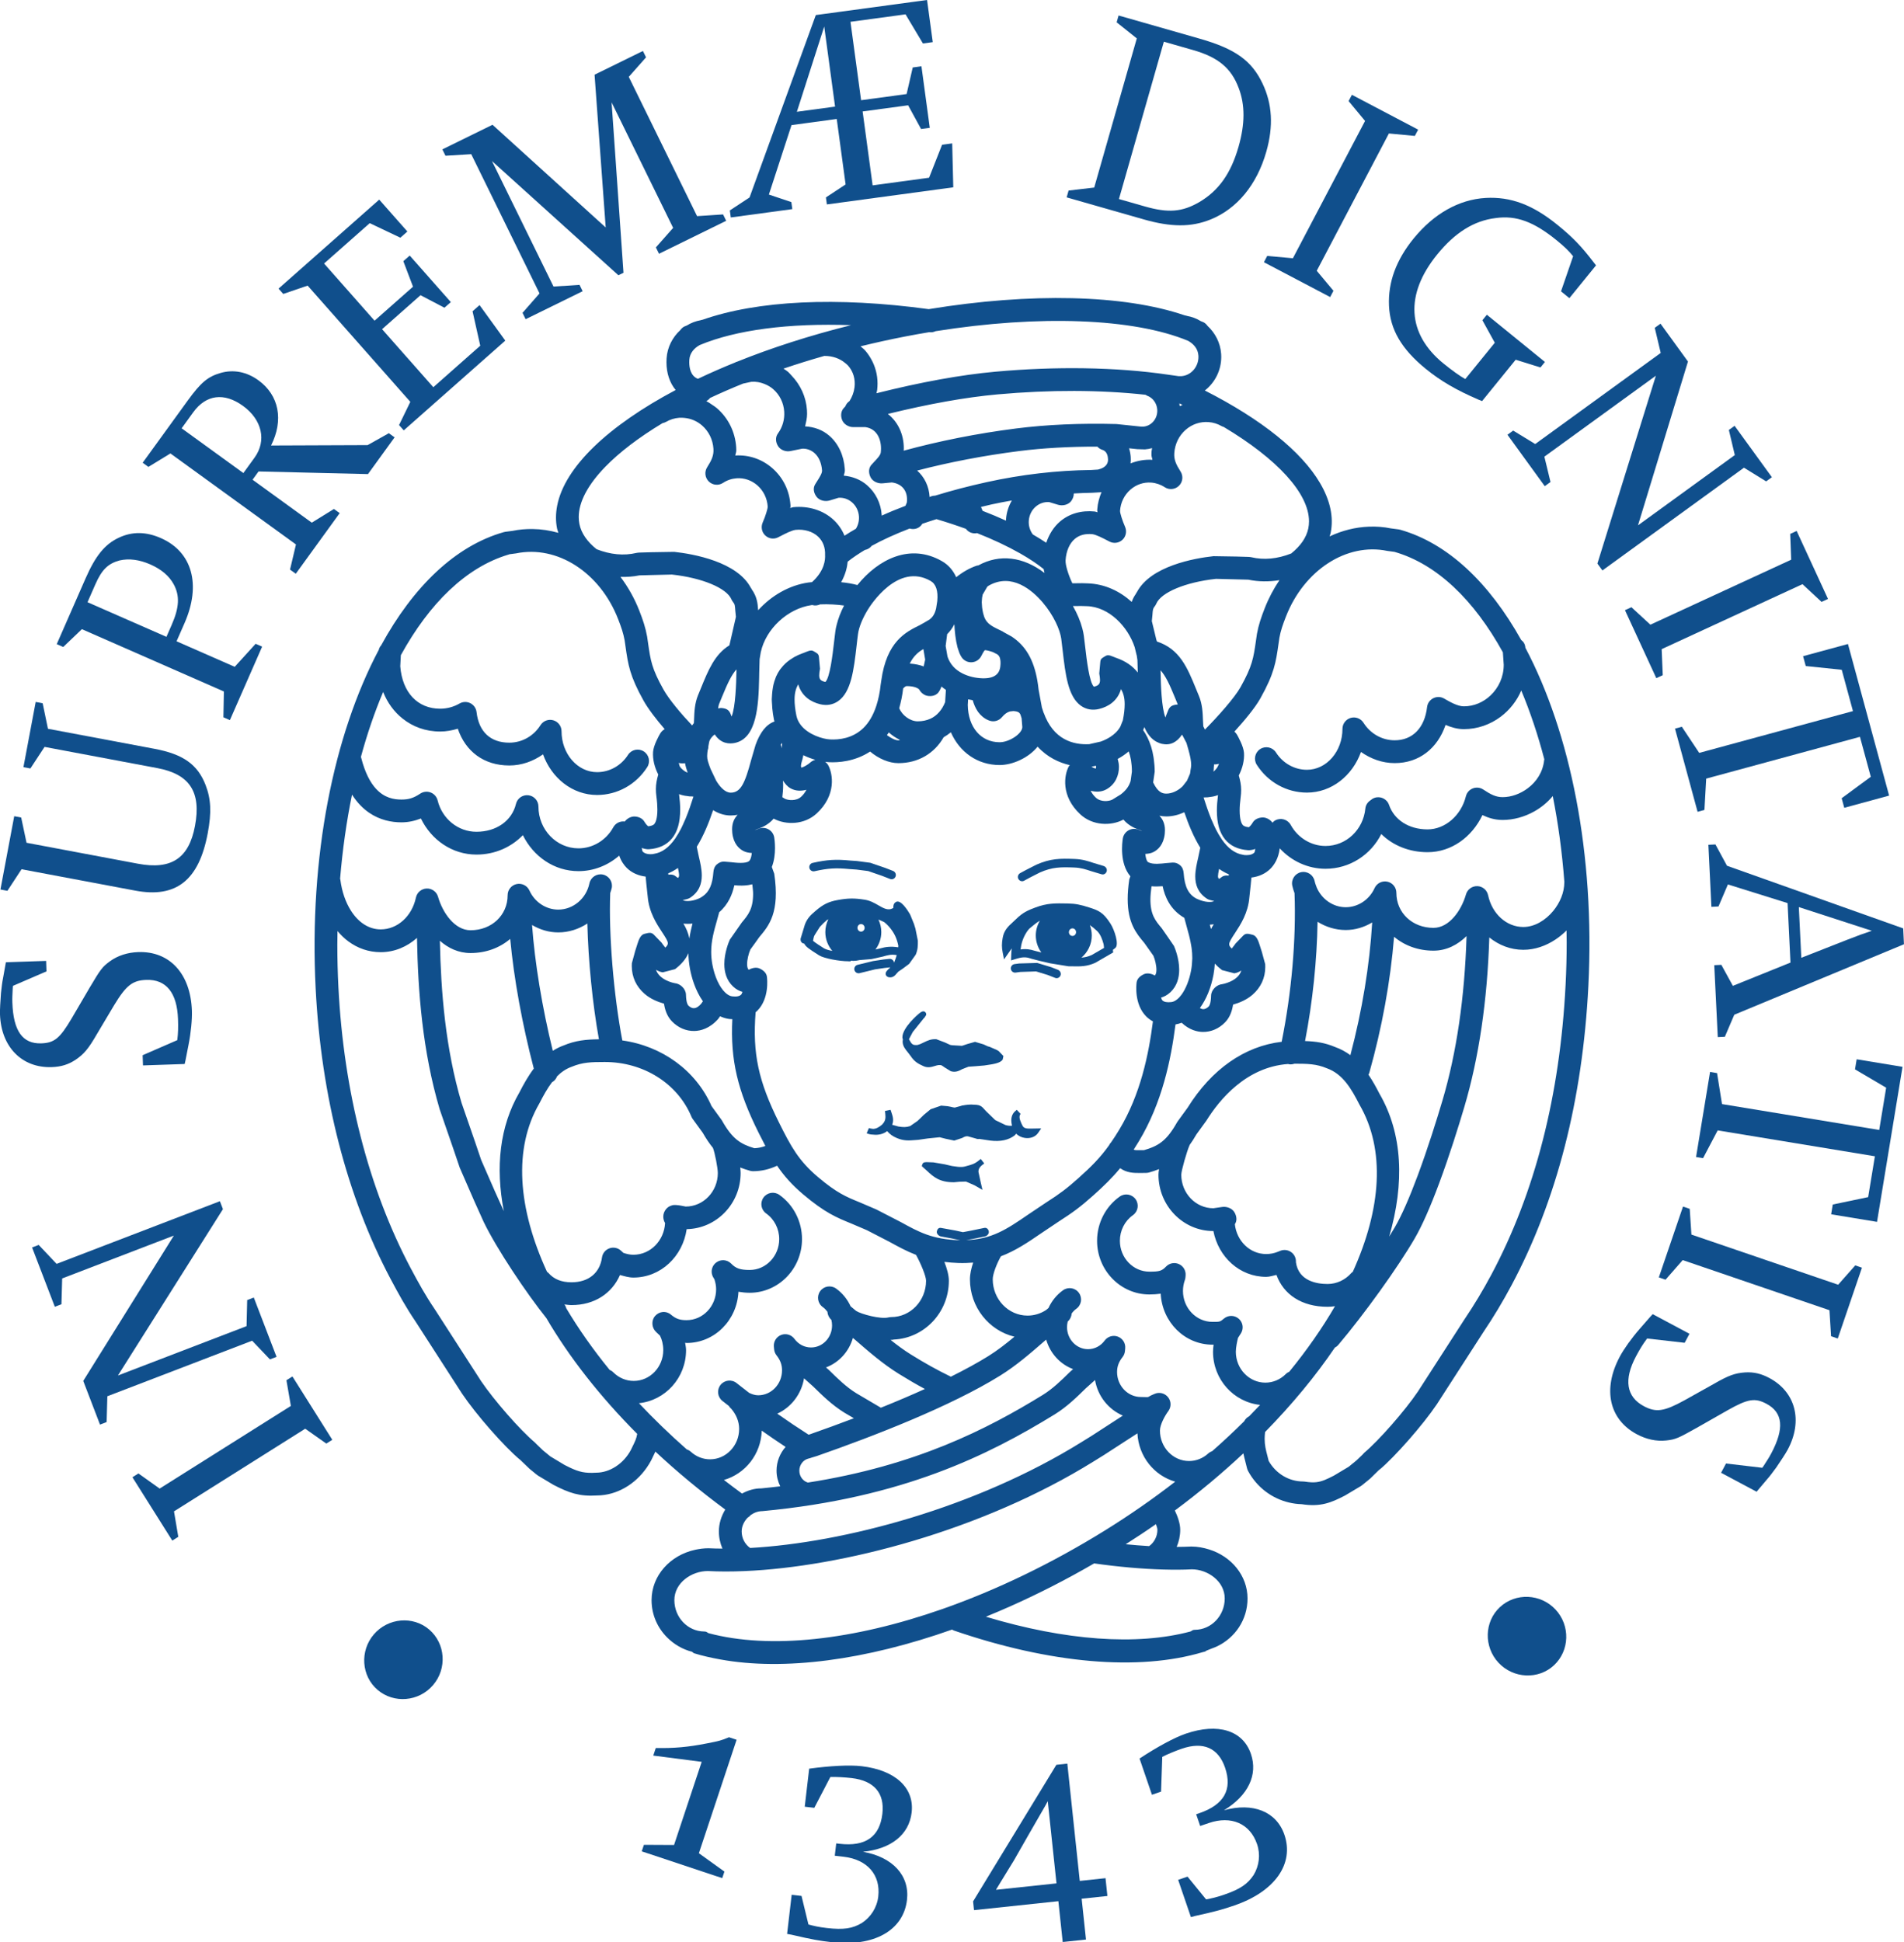 <?xml version="1.0" encoding="UTF-8" standalone="no"?>
<!-- Created with Inkscape (http://www.inkscape.org/) -->

<svg
   xmlns:dc="http://purl.org/dc/elements/1.1/"
   xmlns:cc="http://creativecommons.org/ns#"
   xmlns:rdf="http://www.w3.org/1999/02/22-rdf-syntax-ns#"
   xmlns:svg="http://www.w3.org/2000/svg"
   xmlns="http://www.w3.org/2000/svg"
   xmlns:sodipodi="http://sodipodi.sourceforge.net/DTD/sodipodi-0.dtd"
   xmlns:inkscape="http://www.inkscape.org/namespaces/inkscape"
   id="svg2"
   version="1.1"
   inkscape:version="0.48.3.1 r9886"
   width="357.688"
   height="364.725"
   xml:space="preserve"
   sodipodi:docname="logounipi.eps"><defs
     id="defs6" /><sodipodi:namedview
     pagecolor="#ffffff"
     bordercolor="#666666"
     borderopacity="1"
     objecttolerance="10"
     gridtolerance="10"
     guidetolerance="10"
     inkscape:pageopacity="0"
     inkscape:pageshadow="2"
     inkscape:window-width="640"
     inkscape:window-height="480"
     id="namedview4"
     showgrid="false"
     inkscape:zoom="0.64706284"
     inkscape:cx="178.84375"
     inkscape:cy="182.3625"
     inkscape:window-x="65"
     inkscape:window-y="24"
     inkscape:window-maximized="0"
     inkscape:current-layer="g10" /><g
     id="g10"
     inkscape:groupmode="layer"
     inkscape:label="ink_ext_XXXXXX"
     transform="matrix(1.25,0,0,-1.25,0,364.725)"><g
       id="g12"
       transform="scale(0.1,0.1)"><path
         d="m 1013.02,145.988 41.55,124.903 -72.785,9.382 3.789,11.387 c 27.746,-0.508 48.426,1.34 76.446,6.856 19.1,3.672 21.98,4.464 33.63,9.316 l 11.39,-3.789 -56.7,-170.469 38.37,-27.586 -3.27,-9.824 -120.975,40.242 3.265,9.817 45.29,-0.235"
         style="fill:#104f8c;fill-opacity:1;fill-rule:nonzero;stroke:none"
         id="path14" /><path
         d="m 1182.93,12.355 6.87,58.789 14.8,-1.73 10.41,-42.891 c 8.49,-2.246 14.97,-3.836 27.72,-5.32 25.08,-2.93 38.67,-0.773 52.56,7.606 13.54,8.84 22.71,23.195 24.64,39.641 3.79,32.469 -16.42,55.672 -51.78,59.805 l -13.56,1.582 2.16,18.504 4.93,-0.574 c 39.06,-4.563 60.4,10.449 64.43,44.98 3.66,31.25 -12.52,49.805 -46.23,53.738 -9.86,1.153 -23.53,1.926 -31.9,1.653 l -24.17,-46.36 -14.38,1.68 6.68,57.148 c 31.33,4.258 60.69,5.833 78.77,3.723 50.98,-5.957 79.55,-32.637 75.22,-69.64 -3.89,-33.301 -30.98,-54.727 -73.15,-58.965 44.53,-7.703 70.43,-35.731 66.15,-72.325 C 1357.71,17.355 1313.14,-7.449 1249.42,0 c -17.68,2.062 -27.91,3.672 -59.96,11.172 l -6.53,1.184"
         style="fill:#104f8c;fill-opacity:1;fill-rule:nonzero;stroke:none"
         id="path16" /><path
         d="m 1496.82,78.625 6.73,11.113 20.22,32.957 21.76,38.106 25.31,43.898 3.83,7.071 13.12,-123.489 -90.97,-9.656 z m 100.31,-78.43 34.99,3.711 -6.51,61.328 38.69,4.113 -2.83,26.758 -38.7,-4.113 -18.7,176.172 -16.47,-1.746 -125.15,-205.188 1.39,-13.164 126.79,13.457 6.5,-61.328"
         style="fill:#104f8c;fill-opacity:1;fill-rule:nonzero;stroke:none"
         id="path18" /><path
         d="m 1789.82,37.59 -19.18,56.004 14.1,4.824 27.9,-34.199 c 8.63,1.641 15.16,3.008 27.3,7.16 23.88,8.184 35.21,15.996 44.14,29.551 8.38,13.808 10.47,30.711 5.12,46.375 -10.6,30.937 -38.84,43.144 -72.52,31.621 l -12.93,-4.422 -6.03,17.617 4.71,1.609 c 37.19,12.735 49.97,35.489 38.71,68.379 -10.19,29.766 -32.78,39.532 -64.89,28.536 -9.41,-3.211 -22.07,-8.426 -29.49,-12.286 l -1.8,-52.234 -13.71,-4.699 -18.64,54.433 c 26.44,17.364 52.24,31.446 69.48,37.344 48.55,16.633 85.82,4.895 97.89,-30.351 10.86,-31.727 -4.33,-62.743 -40.55,-84.766 43.5,12.266 78.95,-1.844 90.89,-36.699 15.02,-43.86 -14.5,-85.469 -75.2,-106.25 -16.83,-5.762 -26.76,-8.719 -58.91,-15.789 l -6.39,-1.758"
         style="fill:#104f8c;fill-opacity:1;fill-rule:nonzero;stroke:none"
         id="path20" /><path
         d="m 567.379,379.074 c -24.274,20.781 -26.887,58.348 -5.547,83.262 21.332,24.922 58.856,28.133 83.129,7.352 24.594,-21.055 27.203,-58.622 5.867,-83.543 -21.332,-24.922 -58.855,-28.137 -83.449,-7.071"
         style="fill:#104f8c;fill-opacity:1;fill-rule:nonzero;stroke:none"
         id="path22" /><path
         d="m 499.41,754.688 -9.015,-5.672 -31.684,22.332 L 261.5,647.18 l 6.449,-38.235 -9.011,-5.672 -59.93,95.184 9.012,5.676 31.914,-22.707 197.211,124.172 -6.676,38.593 9.015,5.672 59.926,-95.175"
         style="fill:#104f8c;fill-opacity:1;fill-rule:nonzero;stroke:none"
         id="path24" /><path
         d="m 415.613,879.316 -9.937,-3.816 -26.746,28.074 -217.582,-83.465 -1.106,-38.761 -9.945,-3.821 -25.18,65.637 136.188,218.356 -167.864,-64.399 -1.102,-38.762 -9.945,-3.816 -34.18,89.107 9.938,3.81 26.898,-28.46 245.429,94.14 4.575,-11.93 -157.836,-249.921 193.32,74.16 0.949,39.153 9.95,3.816 34.175,-89.102"
         style="fill:#104f8c;fill-opacity:1;fill-rule:nonzero;stroke:none"
         id="path26" /><path
         d="m 277.496,1319.28 -62.594,-2.13 -0.523,15.33 52.09,22.66 c 1.324,11.13 1.461,19.66 1.054,31.58 -1.347,39.6 -17.812,59.93 -47.617,58.92 -20.863,-0.72 -30.41,-8.28 -48.574,-38.32 l -25.402,-42.64 c -13.282,-23.05 -19.852,-30.52 -32.344,-39.04 -10.844,-7.19 -21.813,-10.55 -35.867,-11.03 -44.707,-1.52 -76.055,30.23 -77.719,79.21 -0.25,7.23 0.598,20.05 1.469,32.02 0.957,9.4 1.973,17.12 3.078,22.27 l 3.223,18.01 1.074,6.01 60.465,2.05 0.535,-15.75 -50.414,-21.75 -0.309,-3.42 c -0.477,-11.1 -0.801,-14.1 -0.543,-21.77 1.449,-42.57 15.332,-62.13 43.434,-61.18 19.59,0.67 27.887,7.35 45.621,37.37 l 26.992,46.1 c 16.531,27.84 18.969,31.34 30.617,39.83 11.649,8.5 26.403,13.27 42.586,13.81 47.266,1.61 78.695,-32.7 80.578,-88.06 0.453,-13.2 -1.433,-32.86 -5.07,-51.32 l -4.723,-24.04 -1.117,-4.72"
         style="fill:#104f8c;fill-opacity:1;fill-rule:nonzero;stroke:none"
         id="path28" /><path
         d="m 11.137,1579.47 -10.469,1.97 20.703,110.12 10.469,-1.97 8.043,-37.93 167.48,-31.48 c 50.246,-9.45 76.535,8.15 85.664,56.72 9.606,51.08 -7.918,77.78 -56.488,86.92 l -169.574,31.88 -21.273,-32.42 -10.465,1.97 18.422,97.98 10.469,-1.97 7.965,-38.35 160.363,-30.14 c 42.707,-8.03 64.528,-23.41 76.5,-54.27 8.18,-21.05 9.164,-41.18 3.262,-72.58 -13.305,-70.76 -47.422,-97.72 -108.969,-86.15 l -170.836,32.12 -21.266,-32.42"
         style="fill:#104f8c;fill-opacity:1;fill-rule:nonzero;stroke:none"
         id="path30" /><path
         d="m 131.531,2013.06 11.813,26.92 c 9.758,22.24 19.234,31.11 36.168,35.78 14.519,3.4 30.277,1.13 46.273,-5.88 16.387,-7.19 28.324,-17.09 35.27,-29.9 9.25,-17.09 8.597,-34.48 -3.043,-61.01 l -7.875,-17.94 -118.606,52.03 z m 262.426,-66.75 -9.754,4.28 -31.461,-34.59 -87.39,38.35 11.984,27.31 c 25.336,57.74 11.605,107.03 -35.602,127.74 -22.242,9.76 -43.046,10.05 -62.988,0.65 -21.066,-9.82 -35.09,-26.94 -50.152,-61.27 l -43.305,-98.71 9.75,-4.27 28.035,26.77 213.41,-93.63 -0.722,-38.76 9.75,-4.28 48.445,110.41"
         style="fill:#104f8c;fill-opacity:1;fill-rule:nonzero;stroke:none"
         id="path32" /><path
         d="m 272.969,2274.34 17.5,24.15 c 19.254,26.56 46.469,29.99 74.758,9.48 28.632,-20.75 35.789,-52.25 17.289,-77.77 l -16.754,-23.11 -92.793,67.25 z m 115.597,-64.84 164.454,-3.96 40.003,55.19 -8.625,6.25 -31.921,-17.91 -145.118,-0.57 c 19.235,38.15 12.059,75.45 -18.984,97.95 -17.594,12.75 -37.43,16.6 -56.68,11.09 -19.257,-5.51 -29.769,-14.21 -49.523,-41.46 l -67.758,-93.48 8.625,-6.25 33.074,20.22 188.692,-136.77 -8.926,-37.73 8.625,-6.25 66.008,91.07 -8.625,6.25 -33.328,-20.57 -88.997,64.51 9.004,12.42"
         style="fill:#104f8c;fill-opacity:1;fill-rule:nonzero;stroke:none"
         id="path34" /><path
         d="m 574.215,2423.23 77.015,-87.15 70.555,62.35 -11.594,51.73 10.532,9.3 38.664,-53.39 -152.606,-134.86 -7.054,7.99 16.945,34.87 -154.324,174.63 -36.688,-12.53 -7.055,7.99 151.329,133.72 42.312,-47.89 -10.531,-9.31 -46.039,21.86 -68.641,-60.65 75.891,-85.88 57.789,51.06 -14.539,38.32 9.578,8.47 61.785,-69.92 -9.582,-8.46 -35.961,18.82 -57.781,-51.07"
         style="fill:#104f8c;fill-opacity:1;fill-rule:nonzero;stroke:none"
         id="path36" /><path
         d="m 910.309,2576.04 -16.743,229.53 72.672,35.65 4.696,-9.56 -25.95,-29.34 102.636,-209.23 39.08,2.56 4.69,-9.56 -100.976,-49.54 -4.691,9.57 25.947,29.33 -92.506,188.58 17.871,-256.03 -7.648,-3.75 -189.996,171.59 92.5,-188.57 39.082,2.56 4.691,-9.56 -85.684,-42.03 -4.687,9.56 25.562,29.15 -102.636,209.23 -38.696,-2.38 -4.695,9.56 75.36,36.97 170.121,-154.29"
         style="fill:#104f8c;fill-opacity:1;fill-rule:nonzero;stroke:none"
         id="path38" /><path
         d="m 1197.61,2749.88 41.12,128.09 16.29,-120.32 -57.41,-7.77 z m 73.25,-109.18 -29.6,-19.49 1.43,-10.55 189.98,25.73 -1.63,65.99 -15.2,-2.06 -19.52,-49.5 -84.86,-11.5 -15.03,111.04 68.39,9.26 19.44,-35.63 13.09,1.78 -12.52,92.45 -13.09,-1.77 -9.2,-39.94 -68.4,-9.26 -15.96,117.79 82.75,11.21 26.14,-43.76 14.77,2 -8.57,63.33 -167.19,-22.64 -99.6,-274.03 -29.61,-19.49 1.43,-10.55 92.46,12.52 -1.44,10.55 -33.77,11.33 34.02,104.36 67.97,9.2 13.32,-98.37"
         style="fill:#104f8c;fill-opacity:1;fill-rule:nonzero;stroke:none"
         id="path40" /><path
         d="m 1749.16,2855.14 43.83,-12.53 c 37.7,-10.76 57.42,-27.03 68.71,-57.28 9.6,-25.35 9.49,-53.67 -0.34,-88.08 -11.47,-40.14 -29.9,-65.9 -58.69,-82.93 -26.05,-15.16 -46.87,-16.74 -82.11,-6.67 l -38.92,11.11 67.52,236.38 z m -30.18,-266.98 c 40.97,-11.7 71.04,-11.88 100.08,-0.23 40.02,16.03 69.86,52.26 84.02,101.83 11.01,38.51 9.01,71.86 -5.68,102.65 -16.33,34.35 -40.97,52.02 -94.22,67.23 l -122.08,34.88 -2.92,-10.25 30.31,-24.16 -64.01,-224.08 -38.51,-4.51 -2.92,-10.25 115.93,-33.11"
         style="fill:#104f8c;fill-opacity:1;fill-rule:nonzero;stroke:none"
         id="path42" /><path
         d="m 1899.52,2523.85 4.96,9.43 38.61,-3.46 108.45,206.28 -24.74,29.85 4.96,9.43 99.55,-52.34 -4.95,-9.43 -38.99,3.66 -108.45,-206.28 25.11,-30.05 -4.95,-9.42 -99.56,52.33"
         style="fill:#104f8c;fill-opacity:1;fill-rule:nonzero;stroke:none"
         id="path44" /><path
         d="m 2277.91,2377.36 -50.52,-62.16 -5.37,2.17 c -33.29,14.43 -56.48,27.78 -78.96,46.05 -36.7,29.83 -53.97,59.24 -55.56,95.12 -1.53,35.27 10.78,68.65 36.84,100.72 30.36,37.36 68.12,58.83 108.47,61.17 37.34,2.05 70.39,-9.98 108.07,-40.62 22.48,-18.27 35.35,-31.48 54.26,-56.18 l 3.5,-4.49 -40.04,-49.26 -12.56,10.22 18.17,52.75 c -6.26,7.84 -13.33,14.68 -24.57,23.81 -34.38,27.95 -60.85,37.93 -91.9,33.52 -32.9,-4.01 -61.32,-22.08 -87.92,-54.82 -48.63,-59.84 -45.23,-119.15 9.65,-163.76 11.9,-9.67 24.67,-18.95 32.69,-23.27 l 44.34,54.55 -18.63,33.82 6.7,8.26 87.29,-70.94 -6.72,-8.27 -37.23,11.61"
         style="fill:#104f8c;fill-opacity:1;fill-rule:nonzero;stroke:none"
         id="path46" /><path
         d="m 2265.55,2264.65 8.61,6.25 33.09,-20.2 188.63,136.87 -8.95,37.72 8.61,6.25 41.29,-56.89 -75.13,-246.12 145.52,105.59 -8.94,37.72 8.61,6.26 56.06,-77.24 -8.63,-6.26 -33.34,20.56 -212.75,-154.39 -7.51,10.34 87.88,282.23 -167.58,-121.61 9.2,-38.07 -8.62,-6.25 -56.05,77.24"
         style="fill:#104f8c;fill-opacity:1;fill-rule:nonzero;stroke:none"
         id="path48" /><path
         d="m 2442.14,2001.07 9.67,4.47 28.54,-26.25 211.61,97.63 -1.46,38.74 9.67,4.46 47.12,-102.13 -9.67,-4.46 -28.71,26.63 -211.61,-97.62 1.63,-39.14 -9.67,-4.45 -47.12,102.12"
         style="fill:#104f8c;fill-opacity:1;fill-rule:nonzero;stroke:none"
         id="path50" /><path
         d="m 2553.73,1786.69 231.06,62.77 -16.86,62.08 -54.08,5.62 -4.01,14.8 67.42,18.32 61.88,-227.78 -67.43,-18.31 -3.9,14.39 43.78,32.2 -16.3,60.03 -231.07,-62.77 -2.66,-47.08 -10.27,-2.79 -33.96,124.99 10.27,2.79 26.13,-39.26"
         style="fill:#104f8c;fill-opacity:1;fill-rule:nonzero;stroke:none"
         id="path52" /><path
         d="m 2813.11,1519.43 c -13.43,-4.49 -20.13,-6.95 -37.72,-13.79 l -68.21,-26.79 -3.73,76.17 109.66,-35.59 z m -122.21,-47.78 -86.59,-34.95 -17.32,31.57 -10.65,-0.52 5.3,-108.08 10.63,0.52 14.16,33.11 255.02,105.89 -1.16,23.83 -264.81,94.11 -17.34,31.99 -10.64,-0.51 4.55,-93.2 10.65,0.52 14.16,33.11 89.67,-28.02 4.37,-89.37"
         style="fill:#104f8c;fill-opacity:1;fill-rule:nonzero;stroke:none"
         id="path54" /><path
         d="m 2587.99,1259.06 236.26,-38.88 10.45,63.48 -46.84,27.57 2.49,15.14 68.94,-11.35 -38.33,-232.9 -68.94,11.35 2.42,14.71 53.21,11.11 10.1,61.37 -236.26,38.88 -21.97,-41.72 -10.51,1.73 21.03,127.81 10.51,-1.74 7.44,-46.56"
         style="fill:#104f8c;fill-opacity:1;fill-rule:nonzero;stroke:none"
         id="path56" /><path
         d="m 2529.39,1105.11 10.08,-3.44 2.55,-38.68 220.53,-75.314 25.69,29.044 10.08,-3.44 -36.35,-106.444 -10.08,3.449 -2.41,39.09 -220.55,75.305 -25.81,-29.453 -10.08,3.445 36.35,106.438"
         style="fill:#104f8c;fill-opacity:1;fill-rule:nonzero;stroke:none"
         id="path58" /><path
         d="m 2483.83,943.438 55.27,-29.461 -7.23,-13.536 -56.44,6.434 c -6.72,-8.973 -11.1,-16.289 -16.72,-26.816 -18.64,-34.961 -14.55,-60.801 11.76,-74.832 18.43,-9.825 30.48,-8.039 61.23,8.875 l 43.34,24.21 c 23.02,13.309 32.44,16.493 47.53,17.618 12.98,0.8 24.16,-1.778 36.57,-8.391 39.47,-21.055 50.73,-64.238 27.67,-107.469 -3.41,-6.386 -10.56,-17.062 -17.29,-26.992 -5.54,-7.668 -10.28,-13.828 -13.81,-17.746 l -11.81,-13.984 -3.94,-4.657 -53.37,28.465 7.42,13.918 54.53,-6.398 1.98,2.812 c 5.96,9.375 7.75,11.797 11.35,18.567 20.05,37.597 17.82,61.484 -6.99,74.707 -17.3,9.226 -27.83,7.597 -58.2,-9.524 l -46.43,-26.414 c -28.24,-15.84 -32.11,-17.648 -46.44,-19.172 -14.33,-1.531 -29.5,1.731 -43.79,9.348 -41.72,22.254 -51.77,67.684 -25.71,116.562 6.21,11.649 17.7,27.743 30.07,41.903 l 16.11,18.449 3.34,3.524"
         style="fill:#104f8c;fill-opacity:1;fill-rule:nonzero;stroke:none"
         id="path60" /><path
         d="m 2335.39,415.879 c -23.41,-21.746 -61.03,-20.067 -83.36,3.965 -22.33,24.035 -21.25,61.679 2.15,83.429 23.73,22.039 61.35,20.36 83.68,-3.671 22.33,-24.036 21.25,-61.68 -2.47,-83.723"
         style="fill:#104f8c;fill-opacity:1;fill-rule:nonzero;stroke:none"
         id="path62" /><path
         d="m 1356.19,1359.39 c 0,-1.11 0.43,-2.07 0.71,-3.1 -0.18,-1.09 -0.35,-2.19 -0.35,-3.2 0,-6.82 4.02,-11.67 7.67,-16.06 l 4.31,-5.65 c 5.39,-8.17 10.85,-11.61 19.65,-15.46 6.39,-2.78 12.04,-1.06 16.59,0.34 3.98,1.2 7.12,2.17 10.64,0.83 l 5.05,-3.45 8.53,-5.21 c 7.28,-2.23 12.63,0.69 17.37,3.25 l 9.2,3.55 10.08,0.69 13.48,1.13 3.43,0.51 c 10.68,1.57 20.75,3.05 24.35,8.3 0,0.01 1.13,5.41 1.13,5.41 l -6.95,7.27 -2.52,1.61 -11.28,4.95 -2.82,0.76 -6.19,2.88 -12.93,3.85 -11.7,-3.34 -7.82,-2.64 -15.02,0.87 -2.8,0.51 -8,3.69 -12.95,4.89 c -7.84,0.36 -12.81,-2.02 -18.54,-4.78 l -5.47,-2.58 -4.44,-1.42 c -6.82,-0.25 -8.13,0.49 -12.58,8.73 1.03,1.98 5.77,10.86 5.77,10.86 0.83,1.07 14.58,18.18 17.2,21.42 0.02,-0.02 0.29,-0.22 0.29,-0.22 0.06,0.04 0.1,0.22 0.15,0.28 l 0.05,-0.03 c 0.18,0.27 0.26,0.78 0.48,1.1 0.92,1.21 2.06,2.5 2.06,4.15 0,0.97 -0.34,1.95 -1.2,2.89 -2.82,3.03 -6.49,0.46 -7.69,-0.41 -3.87,-2.72 -26.94,-22.82 -26.94,-37.17"
         style="fill:#104f8c;fill-opacity:1;fill-rule:nonzero;stroke:none"
         id="path64" /><path
         d="m 1329.21,1463.55 8.81,0.93 -0.99,-1.1 c -3.87,-3.54 -6.93,-6.33 -5.73,-10.08 0.4,-1.23 1.63,-3.37 5.38,-3.81 5.61,-0.63 8.64,3.05 10.84,5.72 l 2.6,2.83 6.7,4.57 9.57,7.13 9.84,13.79 c 3.3,7.88 3.25,13.42 3.19,21.05 0,0.01 -3.66,18.29 -3.66,18.29 l -0.71,2.15 -1.46,4.78 -5.76,14.11 c -4.06,6.96 -14.23,22.74 -21.15,18.89 -4.04,-2.3 -4.09,-6.09 -4.09,-7.92 l -0.05,-1.29 c -0.04,0 -3.73,-1.55 -3.73,-1.55 -6.19,-1.5 -11.68,1.65 -18.65,5.66 -5.78,3.32 -12.35,7.09 -20.32,8.37 -15.63,2.48 -25.14,2.41 -40.68,-0.41 -13.7,-2.43 -22.15,-6.55 -33.47,-16.34 -6.72,-5.77 -12.01,-10.34 -15.91,-20.12 l -6.73,-22.19 0.12,0.37 c -0.29,-3.21 1.03,-5.02 2.2,-5.95 1.06,-0.87 2.26,-1.16 3.44,-1.31 1.54,-4.17 7.44,-8.32 22.28,-17.66 7.35,-4.62 30.91,-8.88 43.68,-8.82 0.11,0 0.25,-0.06 0.34,-0.06 l 3.31,-0.03 c 0,0 0.01,0.61 0.01,0.69 0.39,0.06 0.79,0.12 1.12,0.19 0.1,0 0.41,0.02 0.54,0.02 0.8,-0.02 1.55,-0.23 2.35,-0.23 3.28,0 6.42,0.48 9.46,1.2 8.44,0.69 17.89,1.48 17.89,1.48 l 17.05,3.78 c 7.07,2.09 12.69,3.71 20.9,2.21 -1.04,-3.54 -2.35,-7.29 -4.08,-11.5 0,0.04 0.01,0.09 0.01,0.15 -0.37,3.54 -3.71,6.07 -7.24,5.7 l -8.35,-0.89 -16.1,-2.44 -23.15,-5.64 c -3.44,-0.84 -5.55,-4.32 -4.72,-7.77 0.85,-3.45 4.31,-5.55 7.78,-4.72 l 23.15,5.66 14.17,2.11 z m -91.28,29.78 c -4.22,2.67 -12.84,8.16 -16.01,10.99 0.35,2.5 0.92,4.67 1.52,6.84 0.4,0.77 0.81,1.5 1.2,2.28 l 7.53,11.88 c 4.04,4.21 7.17,7.45 10.5,10.19 0.65,0.4 1.53,0.79 2.26,1.19 -2.82,-5.81 -4.55,-12.25 -4.55,-19.18 0,-10.89 4.04,-20.74 10.53,-28.36 -5.33,1.03 -10.13,2.36 -12.98,4.17 z m 56.12,24.82 c -2.94,0 -5.36,2.55 -5.36,5.7 0,3.14 2.42,5.68 5.36,5.68 2.98,0 5.38,-2.54 5.38,-5.68 0,-3.15 -2.4,-5.7 -5.38,-5.7 z m 29.15,-25.15 -7.5,-1.7 c 5.43,7.31 8.8,16.32 8.8,26.22 0,6.75 -1.62,13.05 -4.3,18.74 3.29,-1.29 6.34,-2.62 9.01,-4.03 2.28,-1.89 4.56,-3.97 6.78,-6.51 8.19,-9.37 11.94,-18.15 14.1,-28.75 -0.01,-0.83 -0.2,-1.6 -0.24,-2.4 -10.78,1.8 -19.23,0.63 -26.65,-1.57"
         style="fill:#104f8c;fill-opacity:1;fill-rule:nonzero;stroke:none"
         id="path66" /><path
         d="m 1224.11,1608.88 c 20.35,4.54 32.21,5.26 52.84,3.24 l 10.21,-0.71 17.63,-2.26 20.64,-7.11 12.35,-4.8 c 3.31,-1.26 6.9,0.44 8.16,3.74 1.29,3.31 -0.49,7.08 -3.81,8.38 l -11.88,4.59 -22.3,7.65 -20.13,2.65 -9.61,0.65 c -21.96,2.17 -35.26,1.35 -56.91,-3.49 -3.46,-0.77 -5.63,-4.21 -4.86,-7.67 0.78,-3.46 4.21,-5.64 7.67,-4.86"
         style="fill:#104f8c;fill-opacity:1;fill-rule:nonzero;stroke:none"
         id="path68" /><path
         d="m 1473.94,1176.68 c -0.05,-0.03 -0.09,-0.1 -0.15,-0.13 -5.75,-4.68 -8.77,-7.02 -15.02,-8.82 l -3.7,-1.08 c -7.71,-2.31 -9.79,-2.91 -24.33,-0.63 l -10.72,2.5 -17.02,2.94 -4.38,0.17 c -8.58,0.37 -11.16,0.49 -12.37,-3 l -0.92,-2.69 2.37,-2.2 5.93,-5.33 c 8.95,-8.36 18.2,-16.99 40.2,-16.79 l 8.24,0.78 9.73,0.25 12.57,-5.49 12.19,-6.95 -2.31,9.86 -3.69,16.94 c -0.03,0.28 -0.03,0.55 -0.03,0.84 0,4.75 2.94,7.81 8.53,11.95 l -0.01,0 c 0.06,0.06 0.11,0.09 0.15,0.12 l -5.26,6.76"
         style="fill:#104f8c;fill-opacity:1;fill-rule:nonzero;stroke:none"
         id="path70" /><path
         d="m 1537.03,1226.05 0,0 -1.71,3.34 c -3.05,6.86 -4.32,11.09 -1.53,15.02 l -5.79,6.11 c -0.42,-0.27 -0.72,-0.88 -1.14,-1.18 l -0.06,0.03 c -0.03,-0.03 -0.01,-0.07 -0.03,-0.12 -3.6,-2.75 -6.9,-7.05 -6.9,-14.78 0,-2.32 0.41,-5.04 1.05,-7.95 -3.08,-0.24 -5.99,-0.02 -9.71,1.03 l -15.37,7.41 -13.49,13 -5.4,5.84 c -4.3,4.16 -8.91,4.27 -12.96,4.32 l -4.27,0.28 c -0.52,0.07 -7.08,-0.2 -12.42,-1.32 -1.34,-0.15 -2.69,-0.27 -2.69,-0.27 0.32,0.03 0.5,-0.35 0.84,-0.42 -0.24,-0.06 -0.41,-0.15 -0.62,-0.24 0.03,0.07 0.19,0.39 0.19,0.39 l -10.09,-2.74 c -0.02,0 -2.82,0.42 -2.82,0.42 l -3.84,0.9 -4.32,0.79 -9.51,0.85 -15.78,-5.42 -10.32,-8.52 -4.75,-4.68 -4.65,-4.41 -11.05,-7.68 c -6.4,-2.05 -10.27,-1.78 -17.59,-0.69 l -9.48,2.62 c 2.79,6.86 0.9,12.77 -1.06,18.46 l -1.38,4.03 -8.34,-1.77 c 0.41,-3.36 0.72,-6.3 0.72,-8.88 0,-3.36 -0.89,-6 -2.46,-8.39 l 0,0 -2.42,-3.04 c -4.97,-4.33 -9.43,-6.57 -13.83,-6.58 -2.07,0.35 -4.18,0.46 -6.13,1.29 l -0.03,0 -3.37,-7.87 c 3.18,-1.37 6.35,-2.03 9.53,-2.03 8.05,-1.06 15.52,0.86 21.25,5.25 3.88,-4.45 8.06,-7.71 14.72,-10.47 10.42,-4.36 18,-3.74 27.61,-2.95 l 4.41,0.33 14.47,2.08 17.73,1.8 8.93,-2.28 12.99,-2.73 11.85,3.91 c 3.54,1.92 5.67,2.98 8.72,2.48 0,0 6.89,-1.93 11.06,-3.09 1.19,-0.38 2.43,-0.76 2.43,-0.76 1.01,-0.29 2.25,-0.35 3.53,-0.05 3.01,-0.45 16.59,-2.49 16.59,-2.49 14.91,-1.93 27.56,0.76 36.6,7.77 l 2.19,2.56 c 3.4,-3.22 7.89,-5.6 13.11,-6.36 8.25,-1.24 15.86,1.64 19.87,7.45 l 4.74,6.88 -13.25,-0.26 c -8.28,-0.28 -12.37,0.12 -14.57,3.78"
         style="fill:#104f8c;fill-opacity:1;fill-rule:nonzero;stroke:none"
         id="path72" /><path
         d="m 1039.68,1721.27 c -0.89,-0.06 0.91,-0.09 0,0 l 0,0"
         style="fill:#104f8c;fill-opacity:1;fill-rule:nonzero;stroke:none"
         id="path74" /><path
         d="m 1636.53,1554.59 c -12.41,3.93 -19.61,5.6 -32.16,5.85 -18.71,0.36 -30.4,0.6 -48.02,-5.91 -11.12,-4.14 -19.17,-7.57 -29.06,-17.33 l -5.15,-4.84 c -6.77,-6.19 -13.19,-12.03 -15.2,-23.43 -1.56,-8.94 -1.55,-14.43 0.09,-22.61 l 1.95,-9.83 11.58,16.51 c -0.34,-2.88 -0.65,-5.79 -0.76,-9.1 l -0.3,-8.97 8.58,2.61 c 11.24,3.37 15.72,1.93 22.53,-0.24 l 11.84,-3.06 15.85,-3.69 27.32,-4.44 c 0.02,0 6.99,-0.08 6.99,-0.08 11.16,-0.21 20.82,-0.38 33.45,5.27 l 26.92,15.55 -0.36,3.47 c 0,0.17 -0.05,0.3 -0.05,0.46 l 3.54,2.76 c 6.22,4.81 -1.15,27.33 -7.23,36.73 -10.95,16.99 -17.83,19.73 -32.35,24.32 z m -71.98,-67.69 -10.01,2.62 c -5.77,1.87 -12.06,3.01 -20.75,1.89 1.19,9.39 3.52,17.11 9.31,26.29 1.19,1.86 2.48,3.24 3.73,4.77 l 6.47,5.34 c 3.5,3 6.46,5.08 9.55,6.81 -3.82,-6.51 -6.15,-14.05 -6.15,-22.2 0,-9.63 3.17,-18.44 8.35,-25.63 l -0.5,0.11 z m 47.27,24.77 c -2.97,0 -5.37,2.54 -5.37,5.69 0,3.14 2.4,5.69 5.37,5.69 2.97,0 5.38,-2.55 5.38,-5.69 0,-3.15 -2.41,-5.69 -5.38,-5.69 z m 28.98,-28.64 c -5.69,-2.55 -10.48,-3.54 -15.52,-3.93 9.4,7.93 15.54,19.85 15.54,33.32 0,5.49 -1.1,10.69 -2.91,15.54 3.47,-2.37 6.92,-5.16 10.8,-8.78 5.41,-5.11 8.14,-13.48 9.85,-19.82 0.26,-1.85 0.56,-3.68 0.67,-5.67 -4.84,-2.8 -18.43,-10.66 -18.43,-10.66"
         style="fill:#104f8c;fill-opacity:1;fill-rule:nonzero;stroke:none"
         id="path76" /><path
         d="m 1589.89,1460.82 -10.24,4 -20.79,6.29 c -0.02,0 -27.24,-0.8 -27.24,-0.8 l -6.86,-0.93 c -3.51,-0.47 -6.05,-3.72 -5.58,-7.23 0.48,-3.52 3.64,-6 7.16,-5.53 l 7.06,0.96 23.75,0.8 17.48,-5.37 11.17,-4.37 c 3.31,-1.28 6.74,0.45 8.04,3.76 1.29,3.3 -0.63,7.13 -3.95,8.42"
         style="fill:#104f8c;fill-opacity:1;fill-rule:nonzero;stroke:none"
         id="path78" /><path
         d="m 2104.29,2121.95 c -0.79,0.24 -1.62,0.41 -2.44,0.51 l -11.31,1.48 c -10.97,2.28 -22.03,3.03 -33.02,2.64 -20.34,-0.72 -40.41,-5.79 -59.32,-14.68 0.47,1.71 1.23,3.37 1.58,5.1 4.95,24.02 -0.8,49.43 -15.99,75.19 -27.66,47.05 -87.27,95.29 -173.08,138.94 15.06,11.66 24.7,30.12 24.7,50.53 0,1.45 -0.06,2.91 -0.15,4.37 -1.16,16.83 -8.99,31.52 -20.49,42.19 -1.66,2.28 -3.66,4.36 -6.41,5.62 -0.41,0.18 -0.96,0.3 -1.38,0.51 0.09,-0.03 0.21,-0.03 0.31,-0.07 0,0 -1.95,0.75 -2.35,0.91 -6.44,3.97 -13.4,6.66 -21.06,8.01 -0.17,0.08 -1.55,0.58 -1.55,0.58 0.17,-0.05 0.22,-0.21 0.37,-0.28 -0.92,0.15 -1.74,0.58 -2.68,0.69 -91.04,30.97 -230.63,34.31 -384.22,9.16 -138.96,18.88 -257.46,12.92 -339.85,-15.89 -0.56,-0.08 -1.06,-0.34 -1.61,-0.42 0.15,0.07 0.21,0.23 0.35,0.28 0,0 -1.35,-0.5 -1.53,-0.58 -7.65,-1.36 -14.64,-4.04 -21.07,-8.03 -0.39,-0.16 -2.34,-0.89 -2.34,-0.89 0.11,0.04 0.21,0.01 0.3,0.05 -0.42,-0.18 -0.94,-0.31 -1.36,-0.51 -2.7,-1.25 -4.67,-3.32 -6.33,-5.55 -11.52,-10.67 -19.4,-25.37 -20.54,-42.23 -0.12,-1.98 -0.2,-3.94 -0.2,-5.86 0,-16.77 5.02,-31.24 13.83,-41.86 -101.247,-53.68 -166.891,-115.75 -178.102,-173.87 -2.246,-11.72 -2.41,-23.25 -0.078,-34.53 0.429,-2.14 1.339,-4.11 1.925,-6.19 -12.675,3.61 -25.683,5.58 -38.8,5.75 -10.196,0.13 -20.457,-0.76 -30.665,-2.87 1.25,0.21 -10.066,-1.28 -10.066,-1.28 -0.82,-0.1 -1.641,-0.26 -2.434,-0.49 -72.82,-20.59 -136.152,-81.84 -184.472,-170.23 -1.707,-1.79 -2.86,-4.01 -3.485,-6.63 -67.89,-128.01 -104.961,-310.58 -94.894,-508.7 8.203,-161.75 47.023,-312.44 112.258,-435.758 13.211,-24.765 22.988,-42.648 38.113,-65 -0.215,0.301 69.629,-107.988 69.629,-107.988 21.445,-31.789 63,-79.113 87.383,-99.582 -0.282,0.246 -2.039,2.102 -2.313,2.375 l 16.258,-15.644 10.117,-8.274 c 0.645,-0.527 2.082,-1.648 2.785,-2.078 l 23.172,-13.867 c 23.711,-12.266 39.121,-17.578 65.188,-15.957 3.926,0 7.82,0.32 11.699,0.898 28.172,4.129 54.473,23.047 69.766,51.493 0.281,0.546 1.601,3.242 1.601,3.242 2.02,4.101 3.621,7.382 4.949,10.304 32.126,-30.05 67.256,-59.211 104.996,-87.082 -5.9,-9.734 -9.59,-20.925 -9.59,-32.89 0,-9.063 1.92,-17.782 5.35,-25.782 -7.19,0.071 -14.33,0.168 -21.07,0.528 -0.01,0 -0.03,0 -0.04,0 -6.76,0 -13.27,-0.879 -19.56,-2.227 -37.9,-8.074 -65.836,-38.855 -65.836,-75.73 0,-22.188 9.051,-41.68 23.286,-55.949 10.25,-10.301 23.12,-17.989 37.62,-21.649 1.13,-0.683 1.86,-1.867 3.18,-2.277 12.4,-3.828 25.56,-6.738 39.09,-9.199 96.01,-17.539 218.84,-0.95 348.49,44.875 0.76,-0.411 1.34,-0.989 2.18,-1.282 145.4,-49.98 278.19,-61.433 374.69,-32.597 0.96,0.293 2.07,0.449 3.03,0.754 0.84,0.242 1.43,0.769 2.02,1.308 2.78,1.121 5.54,2.235 8.3,3.367 2.82,1.016 5.58,2.071 8.26,3.36 26.67,12.871 45.5,39.59 45.5,71.828 0,34.285 -24.23,63.144 -57.63,73.582 -8.5,2.648 -17.43,4.414 -26.88,4.414 -6.88,-0.359 -14.29,-0.488 -21.96,-0.527 3.41,7.968 5.32,16.699 5.32,25.742 0,9.258 -3.77,19.914 -8.06,28.918 36.93,27.402 71.34,56.191 102.97,85.867 0.9,-4.238 1.93,-8.32 3.02,-12.547 l 2.43,-9.66 c 0.33,-1.375 0.91,-2.969 1.59,-4.227 13.11,-24.406 35.66,-41.308 61.47,-47.422 6.21,-1.476 12.55,-2.363 19.05,-2.519 28.54,-4.426 44.39,2.273 65.18,12.988 0.94,0.516 24.11,14.383 24.11,14.383 0.7,0.441 2.14,1.563 2.77,2.102 l 10.92,8.906 15.99,15.672 c -0.32,-0.321 -2.49,-2.762 -2.82,-3.047 24.33,20.449 65.9,67.754 87.18,99.277 0.19,0.305 70.04,108.594 70.04,108.594 14.8,21.906 29.01,45.527 42.02,69.902 68.02,127.402 106.87,278.682 115.55,449.662 10.04,197.94 -26.95,380.35 -94.72,508.34 l -0.02,0.33 c -0.35,4.91 -2.74,8.74 -6.24,11.28 -47.99,85.88 -110.34,145.39 -181.87,165.6 z m -288.2,161.74 c 7.2,-0.51 14.01,-2.64 20.26,-6.31 0.84,-0.5 1.76,-0.59 2.63,-0.93 80.77,-48.25 128.31,-99.93 128.31,-141.92 0,-3.61 -0.35,-7.17 -1.06,-10.64 -2.85,-13.75 -11.7,-26.36 -25.73,-37.64 -20.73,-8.14 -40.98,-10.14 -60.19,-5.55 -1.15,0.26 -3.31,0.43 -4.49,0.46 l -17.73,0.52 -34.32,0.55 c -28.49,-3.1 -95.04,-14.75 -115.45,-54.63 0.2,0.26 0.16,0.49 0.38,0.76 -0.72,-0.91 -1.22,-1.92 -1.76,-2.95 -2.86,-4.09 -4.82,-8.05 -6.08,-11.91 -17.88,16.1 -40.51,27.14 -66.55,27.88 l -7.91,0.24 -14.76,-0.16 c -5.49,11.32 -10.72,27.26 -10.2,34.67 0.94,13.9 5.88,25.31 13.93,32.1 6.74,5.72 15.62,8.08 26.34,7.04 5.61,-0.68 15.91,-6.03 21.46,-8.91 l 4.44,-2.28 c 6.44,-3.29 14.14,-2.11 19.42,2.87 5.26,4.95 6.68,12.78 3.79,19.42 -4,9.1 -7.6,20.51 -7.54,23.95 0.84,12.52 6.42,23.89 15.7,31.97 8.73,7.58 19.75,11.3 31.06,10.49 7.23,-0.53 14.28,-2.91 20.35,-6.92 6.75,-4.42 15.7,-3.54 21.45,2.13 5.76,5.66 6.76,14.61 2.41,21.41 -6.77,10.63 -10.11,17.82 -9.42,27.74 0.95,13.77 7.05,26.22 17.22,35.06 9.55,8.31 21.65,12.37 34.04,11.49 z m -51.75,-787.08 c -0.36,0.77 -18.43,26.7 -18.43,26.7 -9.51,11.31 -16.98,20.2 -16.98,43.38 0,5.42 0.75,12.36 1.65,19.58 5.86,-0.48 11.58,-0.26 16.74,0.13 3.18,-15.24 10.96,-35.05 32.57,-47.54 1.56,-5.79 3.3,-12.25 3.3,-12.25 1.33,-4.73 2.59,-9.29 3.76,-13.84 0.37,-1.43 0.68,-2.88 1.04,-4.33 0.87,-3.64 1.58,-7.31 2.2,-11 0.22,-1.35 0.5,-2.7 0.67,-4.08 0.64,-4.86 1.04,-9.83 1.01,-15 -0.01,-0.49 -0.07,-1 -0.07,-1.47 -0.14,-5.48 -0.62,-11.14 -1.76,-17.22 -2.72,-14.48 -7.91,-27.42 -14.28,-36.12 -2.11,-2.91 -4.37,-5.31 -6.7,-7.16 -2.98,-2.41 -5.8,-3.7 -8.6,-4.06 -6.48,-0.78 -11.06,0.09 -13.56,2.6 -0.98,0.97 -1.32,2.71 -1.97,4.11 4.47,1.31 9.25,3.5 14.17,8.17 10.02,9.47 13.1,21.94 13.1,33.7 0,17.2 -6.63,32.96 -7.86,35.7 z m -41.86,-105.74 c 2.58,-2.59 5.96,-5.28 10.23,-7.56 -6.36,-49.37 -18.49,-109.48 -50.62,-162.75 -4.2,-6.99 -8.15,-13.06 -12.04,-18.69 -1.4,-1.43 -2.5,-3 -3.3,-4.78 -13.54,-18.89 -26.65,-31.99 -46.43,-49.67 -17.11,-15.27 -27.49,-23.08 -48.31,-36.38 l -26.63,-17.84 c -32.33,-22.18 -54.8,-37.29 -93.26,-38.48 l 11.95,2.12 16.18,3.37 c 3.48,0.72 6.48,4.22 5.76,7.7 -0.71,3.48 -3.3,5.82 -6.78,5.11 l -18.7,-3.85 -13.38,-2.55 -11.2,2.47 -21.72,3.93 c -3.46,0.63 -5.64,-1.77 -6.3,-5.25 -0.64,-3.48 2.84,-6.93 6.3,-7.59 l 18.01,-3.39 10.71,-2.24 c -0.43,0.01 -0.79,-0.03 -1.21,0 -20.44,0.65 -35.59,3.7 -49.05,8.47 -0.1,0.03 -0.19,0.09 -0.3,0.12 -13.34,4.77 -25.07,11.21 -38.64,18.68 l -36.64,18.9 -24.72,10.59 c -20.83,8.49 -34.61,14.1 -63.06,38.12 -29.19,24.67 -40.65,46 -58.38,81.5 -31.29,62.68 -40.15,104.16 -35.35,166.06 0.95,0.82 1.86,1.64 2.66,2.44 18.1,18.32 14.75,47.75 14.31,51.05 -0.79,5.93 -5.8,9.99 -11.27,12.39 -4.92,2.19 -11.28,0.68 -16.12,-2.07 -1.65,1.66 -2.38,4.72 -2.38,8.5 0,6.83 2.22,15.77 4.94,22.02 0.03,-0.21 13.31,18.51 13.31,18.51 14.63,17.36 31.19,37.03 22.56,95.28 -0.01,0 -1.91,5.24 -3.67,10.16 7.5,18.91 4.1,41.59 3.62,44.45 -0.91,5.42 -4.4,10.02 -9.32,12.48 -4.91,2.44 -10.77,2.35 -15.64,-0.17 -1.23,-0.63 -2.58,-0.85 -3.99,-1.21 l 0,0.03 c 1.43,0.55 2.97,1.16 2.97,1.16 6.54,2.3 16.8,6.08 25.2,15.98 l 0.92,-0.57 c 17.51,-9.03 45.05,-9.07 63.82,8.4 29.55,27.47 24.23,59.19 17.27,72.11 -1.15,2.14 -2.8,3.92 -4.7,5.35 1.83,-0.21 3.66,-0.48 5.4,-0.57 14.19,-0.76 39.08,0.84 62.17,15.96 12.79,-10.74 28.47,-17.4 42.43,-17.4 29.48,0 53.91,14.2 68.07,38.89 3.83,2.2 7.46,4.66 10.87,7.5 13.14,-29.92 39.99,-49.24 73.31,-49.24 18.82,0 43.07,10.3 57.06,27.61 15,-16.3 32.71,-24.15 48.43,-27.77 -0.47,-0.62 -1.17,-1.04 -1.56,-1.76 -6.94,-12.93 -12.3,-44.62 17.27,-72.11 18.75,-17.44 46.3,-17.42 63.8,-8.41 l 0.93,0.59 c 8.39,-9.92 18.67,-13.71 25.2,-15.98 0,0 1.55,-0.62 2.98,-1.18 0,-0.01 0,-0.02 0,-0.02 -1.41,0.36 -2.76,0.56 -4,1.2 -4.86,2.55 -10.71,2.61 -15.61,0.17 -4.91,-2.44 -8.42,-7.03 -9.34,-12.45 -1.1,-6.54 -5.08,-37.9 11.31,-57.03 l -1.67,-4.74 c -1.64,-11.13 -2.37,-20.83 -2.37,-29.39 0,-36.27 13.1,-51.84 24.92,-65.89 l 13.7,-19.31 c 2.47,-5.69 4.57,-14.39 4.57,-21.12 0,-3.81 -0.72,-6.92 -2.39,-8.59 -4.83,2.74 -11.2,4.24 -16.11,2.08 -5.47,-2.42 -10.49,-6.5 -11.27,-12.41 -0.44,-3.29 -3.81,-32.72 14.29,-51.04 z M 1607.96,856.633 c -13.21,-12.961 -25.71,-25.188 -40.74,-34.512 -84.02,-51.652 -190.9,-106.301 -353.08,-131.68 -7.55,2.235 -12.82,9.493 -12.82,17.879 0,8.555 5.68,16.172 13.49,18.118 0.11,0.027 0.37,0.105 0.74,0.214 1.26,0.203 2.43,0.614 3.63,1.102 3.73,1.125 8.41,2.539 8.41,2.539 84.69,29.562 200.6,74.328 275.69,120.937 23.87,14.825 45.18,33.321 65.77,51.204 l 3.26,2.734 c 5.9,-20.559 20.94,-36.953 40.44,-44.27 l -4.79,-4.265 z m 23.98,-24.485 13.79,12.364 c 4.08,-24.305 20.15,-44.18 41.81,-53.465 l -46.6,-30.188 -15.61,-9.668 C 1466.18,652.414 1268.01,600 1127.37,592.199 c -7.92,5.606 -12.72,14.735 -12.72,24.813 0,7.754 3.55,15.136 9.01,20.715 1.69,0.957 3.13,2.285 4.46,3.835 5.13,3.672 11.25,5.965 17.64,5.965 211.02,19.731 340.47,84.594 439.47,145.442 18.32,11.359 32.74,25.5 46.71,39.179 z m -363.09,-36.589 c 0,-0.02 6.46,-3.789 14.43,-8.497 -21.16,-8.039 -43.07,-16.093 -66.28,-24.191 -0.01,0 -0.73,-0.203 -1.72,-0.527 -16,10.215 -31.73,20.754 -47.14,31.613 20.92,9.559 36.27,29.305 40.24,53.105 l 13.79,-12.343 c 13.96,-13.692 28.41,-27.832 46.68,-39.16 z m -27.47,67.879 c 19.51,7.304 34.52,23.722 40.42,44.269 l 3.25,-2.695 c 20.59,-17.891 41.9,-36.407 65.79,-51.235 13.98,-8.668 26.5,-15.925 39.18,-22.742 -20.39,-9.238 -42.43,-18.633 -66.13,-28.144 l -37.04,21.816 c -14.99,9.297 -27.49,21.535 -40.7,34.484 l -4.77,4.247 z m 243.83,16.906 c -15.97,-9.914 -34.93,-20.254 -56.18,-30.852 -20.81,10.176 -38.62,20.051 -60.12,33.399 -10.44,6.484 -20.55,13.976 -30.46,21.886 0.54,0.067 1.12,0.067 1.64,0.145 -0.23,0 -0.44,-0.125 -0.65,-0.125 1.32,0 2.63,0.195 3.9,0.508 45.91,2.148 82.68,40.75 82.68,88.367 0,8.378 -2.97,18.628 -6.73,28.328 6.66,-0.81 13.62,-1.44 21.35,-1.71 7.8,-0.24 15.03,0.03 21.93,0.63 -2.82,-8.41 -4.86,-17.17 -4.86,-25.029 0,-42.012 28.64,-77.114 66.9,-86.309 -12.75,-10.605 -25.78,-20.805 -39.4,-29.238 z m -383.55,555.426 c 4.92,-4.65 9.7,-6.84 14.16,-8.14 -0.64,-1.43 -0.99,-3.17 -1.97,-4.13 -2.5,-2.52 -7.07,-3.39 -13.55,-2.58 -3.39,0.41 -6.83,2.3 -10.52,5.82 -8.58,8.16 -15.72,23.7 -19.07,41.49 -1.3,6.92 -1.86,13.34 -1.86,19.48 0,16.68 4.13,31.23 8.71,47.4 l 3.32,12.16 c 13.89,12.09 19.68,27.09 22.48,39.37 0.08,0.36 0.24,0.8 0.33,1.17 0.75,-0.07 1.55,-0.1 2.31,-0.15 1.02,-0.09 2.02,-0.15 3.07,-0.22 1.23,-0.08 2.47,-0.08 3.72,-0.08 0.73,-0.03 1.44,-0.03 2.17,-0.03 1.25,0 2.5,0.08 3.75,0.14 0.95,0.07 1.9,0.14 2.86,0.24 1.01,0.1 2.04,0.19 3.06,0.36 1.73,0.25 3.45,0.61 5.16,1.03 0.29,0.06 0.58,0.08 0.86,0.16 0.45,-4.76 1.2,-10.13 1.2,-14.06 0,-23.11 -7.48,-32 -17,-43.32 l -18.08,-25.91 c -1.45,-3.24 -8.19,-19.23 -8.19,-36.57 0,-11.77 3.1,-24.17 13.08,-33.63 z m 86.32,723.25 c -1.47,21.76 -11.21,41.5 -27.43,55.58 -15.51,13.49 -35.18,20.15 -55.46,18.85 0.34,2.67 1.48,4.76 1.48,7.68 0,1.57 -0.05,3.16 -0.16,4.8 -1.55,22.91 -11.84,43.73 -28.93,58.58 -2.35,2.07 -4.98,3.61 -7.5,5.35 -2.78,1.95 -5.57,3.78 -8.54,5.34 2.26,1.13 4.15,2.71 5.69,4.71 16.03,7.5 32.85,14.86 50.58,21.98 -0.29,-0.07 -0.47,-0.27 -0.75,-0.34 l 12.26,2.65 c 6.88,0.51 13.57,-0.73 19.8,-3.28 4.66,-1.86 9.08,-4.35 12.99,-7.77 9.78,-8.49 15.67,-20.47 16.57,-33.74 0.8,-11.79 -2.55,-23.43 -9.42,-32.79 -4.18,-5.7 -3.6,-13.2 0.23,-19.16 3.81,-5.97 11.75,-8.75 18.69,-7.32 l 17.46,3.56 c 6.25,0.37 12.98,-1.73 18.37,-6.4 6.66,-5.8 10.74,-15.13 11.52,-26.27 0.26,-4.1 -3.52,-10.05 -7.18,-15.82 l -3.05,-4.86 c -3.78,-6.06 -2.27,-13.3 2.06,-18.97 4.35,-5.67 12.87,-7.53 19.71,-5.46 l 13.29,4.02 c 7.36,0.53 14.59,-1.91 20.26,-6.87 6.12,-5.32 9.82,-12.84 10.38,-21.16 0.43,-6.64 -1.2,-13.01 -4.56,-18.48 -5.96,-3.45 -11.79,-6.94 -17.13,-10.48 -3.6,8.77 -9.03,16.85 -16.19,23.59 -15.48,14.55 -37.72,21.58 -61.05,19.27 -1.48,-0.19 -2.89,-0.94 -4.38,-1.23 0.05,0.77 0.46,1.67 0.46,2.39 0,0.69 -0.02,1.39 -0.07,2.05 z m 146.38,136.89 c 61.58,15.13 116.93,25.03 164.85,29.37 78.59,7.09 154.81,6.86 222.45,-0.59 0.76,-0.39 1.36,-1.02 2.2,-1.32 8.68,-3.1 14.73,-11.32 15.36,-20.96 0.9,-13.22 -8.52,-24.68 -21,-25.56 -0.03,0 -4.39,0.11 -4.39,0.11 -0.43,0.04 -35.92,3.76 -35.92,3.76 -54.68,1.44 -104.95,-0.84 -150.74,-6.63 -58.57,-7.44 -116.15,-18.96 -169.04,-33.39 0.04,1.12 0.19,2.24 0.19,3.35 0,21.85 -9.1,40.09 -23.96,51.86 z m 362.48,-51.62 c 6.95,-0.72 12.98,-1.36 12.98,-1.36 -0.43,0.06 10.86,-0.29 10.86,-0.29 3.73,0.27 7.32,0.95 10.81,1.91 -0.22,-1.71 -0.73,-3.35 -0.85,-5.09 -0.11,-1.63 -0.16,-3.22 -0.16,-4.78 0,-2.93 1.13,-5.01 1.48,-7.69 -11.38,0.74 -22.45,-1.31 -32.84,-5.37 0.37,3.1 0.45,6.3 0.22,9.61 -0.31,4.62 -1.23,8.97 -2.5,13.06 z m -47.38,-96.14 c -1.38,0.31 -2.71,1 -4.07,1.17 -20.33,2.01 -38.26,-3.17 -52.17,-14.92 -9.58,-8.12 -16.46,-19.24 -20.87,-32.02 -6.27,4.21 -13.01,8.36 -20.13,12.48 -4.35,5.89 -6.56,13.04 -6.06,20.57 0.57,8.34 4.25,15.87 10.38,21.19 5.7,4.95 12.9,7.38 20.26,6.85 l 13.26,-4.01 c 6.85,-2.07 15.37,-0.18 19.73,5.47 2.64,3.46 4.03,7.5 4.01,11.5 9.13,0.46 18.27,0.93 27.36,1.04 0.86,0.03 12.9,0.78 12.9,0.78 0.47,0.01 0.94,0.12 1.4,0.19 -3.39,-8.14 -5.77,-16.77 -6.39,-25.89 -0.03,-0.69 -0.06,-1.36 -0.06,-2.08 0,-0.69 0.39,-1.58 0.45,-2.32 z m 13.53,-416.13 c 13.39,7.55 18.67,20.83 18.67,33.66 0,4.15 -0.84,8.11 -1.9,11.93 6.12,3.24 11.59,7.08 16.55,11.3 1.4,-3.78 2.6,-8.13 3.44,-13.11 0.09,-0.49 0.12,-1.07 0.2,-1.58 0.32,-2.11 0.62,-4.25 0.8,-6.58 0.24,-2.9 0.37,-5.98 0.37,-9.24 l -1.96,-14.01 c 0,0.1 -0.08,-0.22 -0.11,-0.37 -2.43,-7.74 -7.13,-14.07 -14.83,-19.84 l -12.58,-7.74 c -4.84,-2.49 -17.05,-4.15 -24.77,3.03 -3.92,3.65 -5.97,7.03 -7.79,10.32 7.74,-1.92 16.03,-2.21 23.91,2.23 z m -22.72,33.85 c 1.45,0.32 3.93,0.86 6.82,1.47 0.09,-0.72 0.23,-1.41 0.23,-2.16 0,-0.94 -0.42,-1.47 -0.74,-2.11 -1.62,0.41 -3.88,1.42 -6.31,2.8 z m 37.86,163.35 -1.66,0.6 c -4.98,1.78 -10.51,5.31 -14.98,2.44 -4.47,-2.85 -7.37,-3.48 -7.85,-8.74 l -1.57,-17.56 c 0.73,-4.08 1.12,-7.26 1.12,-9.78 0,-6.58 -2.83,-8.47 -9.19,-10.1 -6.85,6.29 -10.94,41.24 -12.9,58.35 l -2.23,18.34 c -0.45,3.34 -1.2,6.82 -2.12,10.37 -0.05,0.17 -0.09,0.38 -0.15,0.58 -2.83,10.75 -7.66,22.25 -14.1,33.56 5.48,0.04 12.75,0.09 12.75,0.09 l 8.09,-0.24 c 33.86,-0.99 62.01,-31.3 71.98,-61.69 l 2.83,-11.66 c 0.05,-0.17 0.19,-0.32 0.23,-0.52 l 1.07,-7.24 c 0,-0.01 0.4,-14.12 0.53,-18.62 -7.64,9.67 -18.15,17.03 -31.85,21.82 z m -53.34,-71.92 c 7.87,-5.44 17.24,-7.06 27.1,-4.61 13.54,3.34 27.68,11.77 32.87,29.92 3.06,-5.33 5.51,-12.09 5.51,-22.86 0,-6.68 -0.83,-14.62 -2.73,-24.1 l -3.74,-9.36 c 0,0 -0.05,-0.14 -0.1,-0.24 -7.3,-13 -21.59,-19.6 -29.5,-22.39 l -17.16,-3.87 c -23.21,-1.24 -53.99,6.02 -68.7,47.78 0.05,-0.16 0.57,-2.14 0.65,-2.37 -0.11,0.32 -1.47,4.52 -2.66,8.22 l -0.64,2.01 c -0.02,0.21 -0.02,0.44 -0.05,0.64 l -4.74,25.63 c -0.49,4.78 -1.15,9.37 -1.9,13.72 -5.53,31.7 -17.79,52.43 -38.89,66.24 0.22,-0.18 -7.81,4.28 -12,6.6 -0.33,0.21 -0.53,0.51 -0.9,0.69 l -4.81,2.36 c -13.84,6.69 -21.46,10.37 -24.88,25.32 -0.66,2.88 -1.14,5.69 -1.5,8.44 -0.13,1.07 -0.14,2.07 -0.23,3.14 -0.13,1.61 -0.28,3.24 -0.31,4.78 0,0.48 0.08,0.92 0.08,1.41 0.07,3.71 0.52,7.1 1.29,10.14 1.2,2.06 5.59,9.57 6.94,11.87 1,0.73 2.13,1.55 2.13,1.55 34.83,19.84 65.7,-7.18 80.98,-25.06 16.95,-19.78 26.28,-41.72 28.02,-54.68 l 2.13,-17.69 c 4.12,-35.76 8,-69.52 27.74,-83.23 z m -448.05,-112.19 c 2.89,-4.39 6.06,-8.68 11.34,-11.65 7.87,-4.44 16.15,-4.14 23.9,-2.23 -1.83,-3.29 -3.87,-6.69 -7.78,-10.31 -7.74,-7.19 -19.95,-5.54 -24.77,-3.05 0,0 -1.71,1.06 -3.71,2.29 0.79,5.67 1.27,11.79 1.27,18.64 0,2 -0.18,4.24 -0.25,6.31 z m 27.75,19.41 c -0.31,0.63 -0.74,1.14 -0.74,2.09 0,2.32 0.67,4.93 0.69,4.96 1.29,4.05 2.09,7.83 2.9,11.65 5.93,-2.93 11.99,-5.22 17.99,-6.91 -2.57,-0.69 -4.96,-1.88 -7.01,-3.66 -4.42,-3.92 -10.52,-7.33 -13.83,-8.13 z m -0.76,63.71 c -3.54,4.47 -5.78,9.24 -6.86,14.55 -1.91,9.47 -2.73,17.42 -2.73,24.11 0,10.77 2.44,17.52 5.51,22.84 5.19,-18.14 19.31,-26.57 32.85,-29.91 9.87,-2.45 19.21,-0.87 27.11,4.61 19.75,13.71 23.63,47.47 27.75,83.22 l 1.09,9.54 c 0.2,1.53 1.05,8.19 1.05,8.19 1.34,9.97 6.63,23.17 14.55,36.14 4.5,7.41 45.44,71.48 94.43,43.57 8.22,-4.68 11.61,-14.89 10.13,-30.31 l -1.73,-11.03 c 0,0.07 0,0.12 0,0.12 0,0 0,-0.09 -0.01,-0.16 -2.22,-9.58 -6.15,-13.77 -9.72,-16.57 -0.75,-0.71 -14.98,-8.63 -14.98,-8.63 -20.97,-10.28 -49.71,-24.35 -57.76,-83.56 l 0,0 c 0,-0.02 -0.01,-0.04 -0.01,-0.04 l -0.69,-4.68 c -0.12,-0.8 -0.22,-1.4 -0.22,-1.4 -1.2,-11.44 -3.35,-21.76 -6.53,-31.55 -4.61,-14.1 -11.19,-25.3 -19.57,-33.39 -16.03,-15.4 -36.05,-17.73 -50.03,-16.98 -10.81,0.61 -32.23,6.92 -43.63,21.32 z m 186.7,98.62 c -0.69,-3.49 -1.42,-6.97 -2.22,-10.29 -5.94,2.27 -12.88,3.77 -20.95,4.31 5.36,10.72 12.29,17.17 20.5,21.78 l 2.67,-15.8 z m -54.65,-109.45 c 5.04,-4.53 10.7,-8.32 16.86,-11.23 -0.84,-0.23 -1.58,-0.63 -2.55,-0.63 -4.54,0 -10.89,3.25 -17.13,7.77 0.94,1.33 1.91,2.68 2.82,4.09 z m 15.66,36.46 c 2.65,9.46 4.71,19.28 5.92,29.81 1.76,1.57 3.61,3.38 5.19,3.38 12.57,0 17.9,-3.77 18.9,-5.21 l -0.61,1.36 c 2.29,-5.24 7.3,-9.78 12.95,-10.8 5.61,-1.04 11.67,0.03 15.67,4.12 1.94,2.02 3.81,5.56 5.5,9.84 2.11,-1.79 4.3,-3.44 6.62,-5.01 -0.21,-3.36 -0.41,-6.51 -0.58,-9.33 l -0.12,-1.83 c -0.18,-2.85 -0.33,-5.36 -0.45,-7.26 -4.7,-11.65 -12.16,-20.36 -22.02,-24.86 -5.76,-2.61 -12.21,-3.96 -19.23,-3.96 -11.48,0 -23.58,9.24 -27.74,19.75 z m 69.77,93.51 0.33,2.52 c 0.53,4.13 1.57,12.19 1.93,15.13 4.39,4.37 7.99,9.34 10.83,14.92 0.1,-2.01 0.24,-4.15 0.4,-6.44 0.05,-0.71 0.12,-1.39 0.17,-2.11 0.18,-2.09 0.39,-4.23 0.65,-6.44 0.07,-0.73 0.14,-1.43 0.24,-2.18 0.71,-5.75 1.74,-11.59 3.14,-17.02 0.21,-0.74 0.42,-1.44 0.64,-2.14 0.56,-1.99 1.21,-3.85 1.91,-5.63 0.26,-0.7 0.51,-1.41 0.8,-2.04 1,-2.28 2.08,-4.37 3.34,-6.08 3.52,-4.87 9.31,-7.5 15.25,-7 5.96,0.47 11.23,4.03 13.92,9.37 3.36,6.68 4.83,8.3 5.34,8.73 0.93,0.07 4.06,-0.09 12.09,-2.82 1.79,-0.8 6.91,-3.55 6.91,-3.55 0.95,-0.74 2.32,-2 3.34,-4.44 0.1,-0.24 0.19,-0.57 0.29,-0.83 0.33,-0.97 0.55,-2.25 0.73,-3.61 0.09,-0.65 0.16,-1.28 0.2,-2.05 0.09,-2.04 0.07,-4.31 -0.3,-7.22 -0.61,-4.56 -2.44,-18.41 -26.7,-17.71 -10.78,0.33 -21.06,2.81 -29.84,7.17 -11.41,5.62 -19.06,14.18 -22.81,25.42 l -2.8,16.05 z m 33.74,-80.22 c 2.29,-0.51 4.6,-0.95 6.94,-1.31 1.53,-5.59 3.97,-11.71 7.79,-17.23 0.22,-0.34 0.49,-0.6 0.71,-0.92 1.62,-2.2 3.5,-4.18 5.62,-6.04 0.67,-0.58 1.33,-1.16 2.04,-1.69 2.74,-2 5.7,-3.77 9.29,-4.94 6.69,-2.2 14,-0.07 18.5,5.34 4.12,4.97 8.05,7.44 11.7,8.49 1.09,0.3 2.08,0.29 3.13,0.39 0.72,0.07 1.47,0.29 2.15,0.27 1.7,-0.04 3.33,-0.3 4.87,-0.63 3.11,-0.72 4.62,-1.89 5.93,-4.64 l 1.76,-5.63 c 0,-0.04 1.05,-13.04 1.05,-13.04 0,-9.85 -19.43,-22.88 -34.09,-22.88 -28.14,0 -47.39,22.49 -47.87,55.97 0,0 0.21,4.03 0.48,8.49 z m 195.16,345.17 c -2.66,-0.15 -10.2,-0.63 -10.2,-0.63 -51.42,-0.57 -104.5,-6.72 -156.93,-18.23 -27.45,-6.02 -53.35,-12.85 -77.6,-20.31 -2.95,-0.05 -5.77,-0.68 -8.26,-2.11 -0.95,16.13 -7.71,29.95 -18.74,39.8 48.21,12.55 100.29,22.55 153.11,29.27 36.42,4.62 75.99,6.75 117.69,6.69 1.99,-2.07 4.34,-3.84 7.29,-4.73 5.28,-1.62 8.2,-6.03 8.68,-13.14 0.03,-0.47 0.09,-1.07 0.09,-1.76 0,-4.15 -1.61,-11.73 -15.13,-14.85 z m -129.4,-46.43 c -4.89,-8.5 -8.06,-17.97 -8.74,-28.12 -0.05,-0.73 -0.05,-1.46 -0.08,-2.18 -11.13,5.09 -22.91,10.02 -35.15,14.75 l -2.42,5.84 c 5.35,1.27 10.55,2.61 16.03,3.82 10.1,2.23 20.22,4.08 30.36,5.89 z m -134.54,-35 c 6.83,2.37 14.04,4.67 21.23,6.95 15.31,-4.54 30.18,-9.4 44.31,-14.56 3.87,-5.37 10.23,-7.72 16.71,-6.42 23.9,-9.43 45.5,-19.58 64.08,-30.13 0.45,-0.25 0.84,-0.52 1.29,-0.72 13.24,-7.57 24.94,-15.31 34.67,-23.12 0.35,-1.94 0.8,-3.91 1.29,-5.91 -31.8,24.38 -67.37,28.99 -99.46,11.37 -0.87,-0.15 -1.72,-0.14 -2.59,-0.44 -10.67,-3.67 -21.02,-9.61 -30.61,-17.32 -4.64,10.26 -11.75,18.63 -21.64,24.24 -47.35,27.02 -95.08,3.31 -126.89,-35.98 -7.16,1.96 -15.49,3.4 -24.4,4.26 6.58,11.77 9.04,22.54 9.81,30.87 7.55,5.99 16.27,11.84 25.76,17.55 3.55,0.75 6.93,2.31 9.47,5.22 0.24,0.27 0.37,0.57 0.61,0.84 16.63,9.19 35.94,17.91 57.21,26.13 7.41,-2.24 15.16,0.48 19.15,7.17 z m -117.64,-122.83 c -5.14,-10.02 -8.89,-19.86 -11.12,-29.02 -0.84,-3.15 -1.5,-6.21 -1.88,-9.16 0,-0.02 -0.88,-6.98 -0.88,-6.98 -0.2,-1.63 -1.35,-11.33 -1.35,-11.33 -1.95,-17.14 -6.06,-52.07 -12.89,-58.36 -6.35,1.62 -9.22,3.33 -9.22,9.93 0,2.51 0.39,5.77 1.16,9.95 l -1.58,17.55 c -0.48,5.27 -3.37,5.9 -7.84,8.75 -4.47,2.86 -10,-0.68 -15,-2.44 l -1.66,-0.59 c -4.45,-1.56 -8.49,-3.45 -12.3,-5.52 -1.21,-0.65 -2.27,-1.39 -3.4,-2.1 -2.55,-1.56 -4.95,-3.24 -7.19,-5.08 -1.09,-0.89 -2.15,-1.81 -3.16,-2.75 -2.15,-2.04 -4.11,-4.23 -5.91,-6.52 -0.69,-0.89 -1.46,-1.69 -2.1,-2.61 -2.28,-3.27 -4.3,-6.79 -5.94,-10.57 -0.31,-0.68 -0.49,-1.48 -0.76,-2.18 -1.28,-3.19 -2.34,-6.55 -3.17,-10.1 -0.32,-1.4 -0.57,-2.91 -0.82,-4.39 -0.56,-3.1 -0.95,-6.32 -1.18,-9.67 -0.13,-1.64 -0.26,-3.24 -0.3,-4.92 -0.02,-0.97 -0.16,-1.84 -0.16,-2.8 0,-2.6 0.3,-5.41 0.47,-8.13 0.1,-1.79 0.12,-3.51 0.31,-5.38 0.55,-5.63 1.38,-11.49 2.62,-17.64 0.14,-0.75 0.52,-1.4 0.71,-2.12 -6.08,-2.17 -11.49,-6.13 -16.18,-11.93 -0.09,-0.11 -0.17,-0.23 -0.25,-0.33 -2.05,-2.6 -3.96,-5.54 -5.76,-8.84 -0.41,-0.75 -0.83,-1.48 -1.21,-2.25 -1.84,-3.64 -3.58,-7.57 -5.11,-12 l -6.54,-22.39 c -9.28,-34.7 -15.6,-49.21 -30.72,-49.21 -8.08,0 -15.17,7.9 -19.68,14.55 l -2.27,3.58 c 0,0.02 -8.41,17.67 -8.41,17.67 -0.79,2.09 -1.45,3.86 -2.04,5.51 -0.16,0.48 -0.3,0.9 -0.44,1.33 -0.43,1.24 -0.81,2.36 -1.12,3.44 -0.12,0.41 -0.25,0.83 -0.36,1.23 -0.32,1.18 -0.58,2.31 -0.75,3.4 -0.02,0.16 -0.07,0.29 -0.1,0.47 -0.17,1.24 -0.25,2.46 -0.27,3.78 0,0.33 0.03,0.66 0.04,1 0.01,1.11 0.09,2.31 0.22,3.57 0.05,0.49 0.09,0.96 0.16,1.46 0.1,0.84 0.27,1.85 0.4,2.78 0.74,1.96 1.03,4.01 1.02,6.06 l 1.2,6.44 c 0.57,2.8 2.63,6.06 5.82,9.18 l 0,0.01 c 0.86,0.84 1.7,1.28 2.58,1.99 9.35,-14.36 22.44,-14.43 30.41,-12.68 32.53,7.05 35.41,55.31 36.26,97.33 0.05,2.82 0.09,5.58 0.15,8.3 l 0.57,20.12 1.79,10.66 c 7.7,35.1 40.49,65.46 76.29,70.61 0.33,0.06 0.72,0.06 1.06,0.1 3.93,-1.12 8.02,-0.79 11.84,1 12.2,0.52 25.48,-0.25 35.94,-1.76 z m -93.08,-206.47 c 0,-2.23 -0.26,-4.93 -0.79,-8.05 -0.11,2 -0.56,3.8 -1.32,5.44 1.19,1.76 2.04,2.64 2.07,2.66 0,0 0.04,-0.03 0.04,-0.05 z m -68.58,109.69 c -0.06,-2.01 -0.1,-3.34 -0.1,-3.34 -0.27,-15.64 -1.27,-52.13 -7.23,-66.65 -0.83,2.1 -1.72,4.32 -1.72,4.32 -2.39,5.97 -6.81,7.86 -13.21,8.45 -1.72,0.17 -3.58,-0.29 -5.38,-0.51 0.44,2.39 0.77,4.87 1.59,6.91 l 4.25,10.33 c 8.35,20.47 14.27,33.03 21.83,41.39 -0.01,-0.36 -0.02,-0.57 -0.03,-0.9 z m -10.66,37.02 c -22.07,-13.64 -31.59,-36.92 -42.85,-64.56 l -4.18,-10.16 c -5.2,-12.53 -5.66,-25.44 -6.06,-36.85 l -0.26,-5.23 c -0.97,-1.18 -1.8,-2.4 -2.64,-3.6 -16.15,16.98 -34.74,39.03 -43.115,53.99 -17.687,31.65 -19.375,43.55 -23.117,69.59 l -1.406,9.76 c -2.52,13.99 -6.394,25.36 -11.863,39.33 -7.297,18.66 -16.946,35.52 -28.215,50.5 9.57,-0.15 19.082,0.36 28.457,2.32 1.367,0.03 19.211,0.5 19.211,0.5 l 29.578,0.72 c 45.44,-4.93 82.29,-20.26 89.5,-37.25 0.63,-1.46 1.45,-2.84 2.45,-4.08 2.56,-3.15 2.84,-4.73 3.39,-12.99 0,0 0.53,-5.51 0.91,-9.25 -0.81,-3.5 -6.63,-28.93 -9.79,-42.74 z m -62.73,-191.32 c -5.37,1.85 -9.77,6.25 -11.48,8.79 -1.23,1.83 -1.07,3.82 -1.98,5.77 3.34,-0.7 6.48,-0.73 9.51,-0.36 0.84,-4.62 2.15,-9.09 3.95,-14.2 z m -11.24,-55.52 c 0,7.01 -0.62,14.8 -1.69,23.27 3.98,-1.52 8.05,-2.47 12.26,-2.88 2.25,-0.44 4.54,-0.72 6.87,-0.58 l 1.72,-0.19 c 0.28,-0.01 0.48,-0.03 0.77,-0.05 -3.44,-10.79 -7.19,-21.95 -11.54,-32.56 -0.55,-1.32 -1.15,-2.55 -1.72,-3.85 -1.7,-3.96 -3.42,-7.86 -5.31,-11.58 -2.53,-4.94 -5.24,-9.6 -8.15,-13.89 -0.16,-0.25 -0.3,-0.54 -0.45,-0.78 -9.53,-13.75 -19.926,-21.38 -31.801,-23.28 -0.215,-0.04 -2.519,-0.49 -2.519,-0.49 -3.535,-0.34 -10.539,-0.38 -14.641,3.66 -1.082,1.06 -0.945,3.93 -1.66,5.6 3.496,-1.13 7.043,-2.18 11.152,-1.91 14.895,1.04 26.479,6.51 34.449,16.27 8.24,10.11 12.26,24.12 12.26,43.24 z m -3.34,-87.62 c 1.01,-4.9 1.68,-8.8 1.68,-11.06 0,-2.33 -0.85,-3.12 -1.76,-3.99 -0.28,0.19 -3.93,2.91 -3.93,2.91 -3.1,2.28 -6.73,2.56 -10.41,1.96 -0.09,0.87 -0.15,1.52 -0.21,2.09 5.1,2.1 9.97,4.81 14.63,8.09 z m -4.36,-152.06 c 10.77,8.26 16.75,16.29 20.05,24.02 0.11,-7.5 0.86,-15.4 2.45,-23.9 0,-0.02 0.01,-0.05 0.01,-0.08 2.24,-11.82 7.6,-31.66 19.35,-48.32 -1.26,-1.77 -2.82,-3.94 -2.82,-3.94 -2.55,-2.88 -6.49,-6.33 -10.71,-6.42 -3.81,-0.08 -6.93,2.54 -8.46,4.12 -0.93,0.96 -3.16,4.47 -3.46,16.12 -0.22,8.75 -8.38,16.65 -17.09,17.38 -0.28,0.02 -22.684,4.08 -27.965,20.1 3.074,-1.87 6.414,-3.3 10.125,-3.87 l 18.52,4.79 z m 12.53,68.42 c 4.55,-0.46 9.14,-0.44 13.65,0.04 -1.87,-7.19 -3.54,-14.6 -4.66,-22.42 -1.62,8.26 -4.91,15.77 -8.99,22.38 z m 29.07,41.1 c -0.94,-0.64 -3.25,-2.15 -3.25,-2.15 -9.37,-4.91 -21.11,-6.49 -26.93,-3.67 3.87,0.97 8.1,1.56 10.97,3.4 13.76,8.9 17.76,21.03 17.76,33.61 0,9.61 -2.31,19.48 -4.42,28.42 0,0 -1.39,6.64 -2.55,12.19 l -0.53,2.54 c 10.36,16.84 18.2,36.17 24.54,55.04 9.78,-6.16 19.13,-8.02 26.49,-8.02 3.71,0 7.12,0.43 10.38,0.99 -4.62,-4.8 -8.34,-11.45 -8.34,-21.75 0,-1.69 0.1,-3.48 0.3,-5.4 1.74,-16.17 10.01,-23.72 16.65,-27.19 4.19,-2.19 8.5,-2.76 12.68,-2.98 -0.48,-4.22 -1.29,-8.15 -2.91,-10.68 l -1.09,-1.41 c -5.13,-4.35 -20.05,-2.57 -27.23,-1.73 l -9.44,0.78 c -4.57,0.38 -8.38,-1.12 -11.86,-4.09 -3.47,-2.98 -4.9,-7.27 -5.24,-11.82 -1.28,-18.27 -6.23,-29.39 -15.98,-36.08 z m 667.75,246.22 c 0.35,-0.63 0.74,-1.2 1.13,-1.8 3.14,-4.81 7.01,-8.74 11.68,-11.53 0.57,-0.33 1.17,-0.65 1.77,-0.96 2.45,-1.27 5.05,-2.34 7.96,-2.98 3.08,-0.67 6.01,-0.86 8.78,-0.59 5.57,0.54 10.55,2.92 14.96,7.02 2.21,2.04 4.26,4.51 6.2,7.39 0.29,-0.43 0.51,-0.6 0.79,-1.05 l 5.96,-11.35 c 0,-0.05 2.47,-8.52 2.47,-8.52 0.25,-0.9 0.45,-1.66 0.7,-2.53 1.04,-3.74 1.85,-7.03 2.5,-10.16 0.2,-0.92 0.35,-1.84 0.5,-2.73 0.53,-3 0.86,-5.88 0.89,-8.71 0.01,-0.25 0.05,-0.51 0.05,-0.76 -0.02,-2.44 -0.62,-5.06 -1.03,-7.62 -0.29,-1.69 -0.24,-3.28 -0.73,-5.1 -0.05,-0.11 -0.11,-0.31 -0.11,-0.35 0,-0.03 0.02,0.02 0.09,0.23 l -4.58,-10.53 c -0.02,-0.06 -6.59,-8.44 -6.62,-8.48 l -0.03,0 c -3.51,-3.41 -7.57,-6.16 -11.77,-8.03 -2.09,-0.94 -4.22,-1.65 -6.33,-2.14 -2.13,-0.49 -4.23,-0.74 -6.28,-0.74 -5.9,0 -12.72,1.94 -19.78,16.8 0.05,0.36 0.1,0.74 0.16,1.09 0.99,6.88 2.17,15.01 2.17,15.01 0,6.74 -0.55,12.81 -1.32,18.56 -0.16,1.15 -0.28,2.26 -0.46,3.35 -0.9,5.59 -2.06,10.74 -3.51,15.41 -0.06,0.19 -0.12,0.36 -0.18,0.55 -3.21,10.14 -7.44,18.22 -11.86,24.58 0.65,1.71 1.29,3.33 1.78,4.67 l 0,0 c 1.19,-2.87 2.57,-5.51 4.05,-8 z m 20.29,93.24 c 7.55,-8.35 13.46,-20.9 21.82,-41.41 0,0 3.86,-9.4 4.1,-10 -0.39,0 -0.78,-0.03 -1.17,-0.05 -6.41,-0.61 -10.83,-2.48 -13.2,-8.45 l -3.06,-7.67 c -0.23,-0.73 -0.72,-2.11 -1.14,-3.31 -5.99,14.52 -6.98,51.03 -7.24,66.67 0,0 -0.09,2.91 -0.11,4.22 z m 34.74,-304.82 c -0.32,4.56 -1.76,8.85 -5.21,11.81 -3.49,2.98 -7.3,4.49 -11.87,4.13 l -9.3,-0.79 c -7.35,-0.82 -19.65,-2.25 -25.95,0.95 l -1.5,0.82 c -2.11,1.8 -3.21,6.6 -3.86,12.04 4.16,0.26 8.45,0.78 12.63,2.98 6.62,3.48 14.89,11.03 16.64,27.21 0.19,1.89 0.3,3.69 0.3,5.4 0,10.32 -3.71,16.98 -8.35,21.79 3.35,-0.63 6.77,-1.05 10.39,-1.05 9.13,0 18.35,2.29 27.07,6.27 6.2,-18.3 13.91,-36.94 23.96,-53.27 l -1.18,-5.68 c -0.58,-2.79 -1.15,-5.5 -1.52,-7.2 l -0.38,-1.86 c -2.09,-8.94 -4.42,-18.84 -4.42,-28.42 0,-12.59 4,-24.72 17.77,-33.61 2.81,-1.82 6.98,-2.36 10.76,-3.36 -5.19,-2.41 -14.64,-1.57 -23.67,2.31 -1.47,0.63 -3.06,1.32 -3.06,1.32 -12.04,6.34 -17.79,17.77 -19.25,38.21 z m 45.26,-76.74 c -1.46,-2.31 -2.87,-4.65 -4.2,-7.18 -0.57,2.2 -1.18,4.36 -1.77,6.52 0.26,0.01 0.48,0.11 0.73,0.15 1.8,0.02 3.5,0.3 5.24,0.51 z m -0.47,-75.85 c 1.1,5.85 1.68,11.38 2.04,16.75 2.98,-3.24 6.52,-6.48 10.8,-9.76 0.03,0 18.49,-4.79 18.49,-4.79 3.89,0.6 7.35,2.18 10.54,4.19 -4.69,-16.23 -28.06,-20.38 -28.34,-20.42 -8.73,-0.7 -16.91,-8.62 -17.13,-17.36 -0.3,-11.65 -2.51,-15.16 -3.47,-16.14 -1.5,-1.56 -4.63,-4.2 -8.44,-4.11 -1.72,0.03 -3.34,0.74 -4.9,1.64 9.52,12.98 16.72,30.28 20.41,50 z m 22.89,148.89 c -3.67,0.57 -7.29,0.33 -10.35,-1.95 0,0 -3.73,-2.75 -4.02,-2.95 -0.9,0.87 -1.75,1.68 -1.75,4.03 0,2.24 0.67,6.12 1.68,11.01 4.68,-3.29 9.55,-6.03 14.63,-8.12 -0.04,-0.55 -0.11,-1.19 -0.19,-2.02 z m -10.53,54.71 c -0.15,0.22 -0.27,0.52 -0.43,0.75 -2.93,4.3 -5.66,9.01 -8.2,13.96 -1.81,3.54 -3.44,7.32 -5.09,11.09 -0.63,1.49 -1.34,2.93 -1.97,4.44 -4.33,10.6 -8.08,21.75 -11.51,32.49 l 2.52,0.18 c 2.34,-0.15 4.62,0.15 6.86,0.57 4.23,0.4 8.31,1.36 12.26,2.88 -1.08,-8.47 -1.68,-16.28 -1.68,-23.29 0,-19.11 4.01,-33.11 12.26,-43.21 7.97,-9.78 19.56,-15.26 34.45,-16.28 4.11,-0.29 7.66,0.76 11.14,1.89 -0.7,-1.68 -0.57,-4.52 -1.66,-5.6 -4.06,-4 -11.01,-3.97 -14.82,-3.61 -0.01,0 -2.13,0.4 -2.31,0.43 -11.89,1.95 -22.3,9.56 -31.82,23.31 z m -11.73,112.37 c 2.48,-0.05 5.06,0.3 7.68,0.95 -0.92,-2.01 -1.68,-4.05 -2.94,-5.92 0,0 -0.02,0 -0.02,-0.01 -0.03,-0.06 -0.08,-0.12 -0.11,-0.16 -1.04,-1.5 -2.88,-3.68 -5.22,-5.72 0.3,2.31 0.39,4.59 0.48,6.83 0.13,1 0.32,2.04 0.32,2.99 0,0.35 -0.19,0.7 -0.19,1.04 z m -13.48,52.38 c -0.86,1.74 -1.68,3.38 -2.44,4.92 l -0.47,8.72 c -0.4,11.39 -0.88,24.31 -6.06,36.83 l -4.17,10.13 c -13.66,33.53 -25,60.45 -58.99,71.74 -0.26,0.84 -0.56,1.69 -0.85,2.55 -2.73,11.23 -6.13,25.27 -6.81,28.09 0.37,3.76 0.9,9.15 0.9,9.15 0.55,8.26 0.83,9.82 3.41,12.99 0.97,1.25 1.8,2.59 2.41,4.07 7.23,17 44.09,32.32 89.65,37.27 0,-0.02 29.37,-0.73 29.37,-0.73 0,0 17.91,-0.47 19.28,-0.5 15.32,-3.18 30.98,-3.25 46.8,-0.73 -8.65,-12.8 -16.15,-26.84 -22.1,-42.05 -5.47,-14 -9.35,-25.38 -11.77,-38.83 -0.08,-0.5 -1.48,-10.26 -1.48,-10.26 -3.75,-26.04 -5.43,-37.93 -23.13,-69.56 -8.9,-15.95 -34.26,-44.39 -53.55,-63.8 z m -38.43,490.06 c 1.61,-0.75 3.25,-1.52 4.84,-2.29 -1.39,-0.69 -2.88,-1.14 -4.26,-1.91 -0.16,1.4 -0.33,2.81 -0.58,4.2 z m -445.69,93.56 c 23.42,5.14 46.74,9.61 69.81,13.45 0.15,-0.02 0.33,-0.05 0.5,-0.07 3.29,-0.45 6.34,0.32 9.16,1.57 155.16,24.64 297.37,19.63 379.5,-14.55 8.11,-4.6 14.66,-11.79 15.34,-22 0.06,-0.69 0.09,-1.38 0.09,-2.06 0,-15.14 -11.18,-27.95 -25.73,-29 0,0 -4.32,0.04 -4.35,0.04 -0.06,0.03 -15.18,2.16 -15.18,2.16 -39.24,5.78 -81.81,8.99 -126.38,9.68 -42.97,0.66 -87.8,-1.02 -133.36,-5.14 -51.96,-4.69 -112.08,-15.62 -178.97,-32.41 0.33,1.65 0.9,3.22 1.11,4.91 0.36,3.26 0.56,6.51 0.56,9.71 0,13.35 -3.46,26.02 -9.86,37.19 -2.52,4.41 -5.37,8.63 -8.81,12.5 -2.07,2.34 -4.58,4.16 -6.91,6.22 11,2.68 22.13,5.31 33.48,7.8 z m -61.19,-118.39 c 2.6,-6.57 9.79,-10.84 16.87,-10.82 l 17.79,0.07 c 19.93,-2.61 25.39,-22.23 23.48,-38.19 -0.46,-4.04 -5.26,-9.11 -9.9,-14.01 l -3.88,-4.18 c -4.84,-5.21 -4.72,-12.58 -1.57,-18.97 3.15,-6.37 11.16,-9.84 18.23,-9.16 l 13.76,1.32 c 15.88,-2 24.52,-13.56 22.55,-30.12 0.01,0.08 -0.94,-2.17 -2.13,-5.02 -12.51,-4.71 -24.43,-9.6 -35.63,-14.69 -0.03,0.38 -0.03,0.71 -0.04,1.06 -1.19,17.48 -9.02,33.36 -22.07,44.69 -9.95,8.67 -22.19,13.09 -34.97,14.32 0.48,2.51 1.66,4.62 1.66,7.33 0,0.92 -0.04,1.84 -0.09,2.78 -1.38,20.3 -9.63,38 -23.21,49.81 -10.2,8.87 -22.77,13.33 -36.42,14.1 1.42,6.15 2.97,12.35 2.97,18.75 0,1.89 -0.04,3.82 -0.18,5.72 -1.34,19.86 -9.71,37.86 -23.15,51.85 -1.73,1.81 -3.23,3.79 -5.13,5.45 -2.2,1.92 -4.65,3.35 -7.01,4.98 19.66,6.68 40.17,13.06 61.41,19.12 0.1,0 0.19,-0.03 0.31,-0.03 12.18,0 22.87,-3.85 30.92,-10.62 1.54,-1.27 3.12,-2.44 4.43,-3.93 7.72,-8.68 11.17,-20.26 9.69,-32.59 -0.9,-7.51 -3.59,-14.5 -7.53,-20.7 -2.96,-1.97 -5.05,-4.73 -6.3,-7.96 -0.48,-0.49 -0.89,-1.07 -1.39,-1.55 -5.19,-4.8 -6.06,-12.23 -3.47,-18.81 z M 1036,2377.27 c 0.7,10.3 7.36,17.55 15.58,22.12 55.02,22.95 134.34,33.19 227.42,29.87 -62,-15.44 -119.8,-34.13 -171.87,-55.11 -1.14,-0.24 -2,-0.43 -2,-0.43 0.32,0.06 0.67,-0.03 1.01,0.03 -19.94,-8.05 -39.07,-16.41 -57.22,-25.06 -11.06,4.14 -13.04,16.69 -13.04,24.92 0,1.35 0.06,2.6 0.12,3.66 z M 909.781,2216.61 c 21.004,21.6 49.969,43.82 85.996,65.52 1.68,0.39 3.379,0.81 4.943,1.71 6.22,3.66 13.03,5.79 20.25,6.32 2.59,0.16 5.14,0.04 7.68,-0.22 9.64,-0.91 18.81,-4.7 26.37,-11.27 10.16,-8.85 16.27,-21.3 17.2,-35.05 0.67,-9.93 -2.65,-17.14 -9.42,-27.78 -4.35,-6.81 -3.33,-15.72 2.42,-21.41 5.76,-5.66 14.7,-6.54 21.44,-2.1 6.17,4.08 13.01,6.37 20.34,6.91 11.3,0.83 22.34,-2.91 31.06,-10.48 9.3,-8.08 14.89,-19.46 15.74,-32.04 0.03,-3.35 -3.56,-14.79 -7.55,-23.9 -2.91,-6.64 -1.48,-14.47 3.79,-19.42 5.27,-4.97 12.93,-6.17 19.39,-2.85 l 4.53,2.3 c 5.52,2.86 15.78,8.2 21.67,8.9 13.19,1.31 25.64,-2.39 33.91,-10.15 7.28,-6.86 10.89,-16.39 10.46,-27.53 0.38,-6.69 -0.45,-23.58 -19.65,-40.84 -1.86,-0.18 -3.81,-0.35 -5.54,-0.58 -28.97,-4.18 -55.7,-19.86 -75.38,-41.66 l -0.15,1.61 c -0.59,8.81 -1.7,18.8 -9.34,29.57 -0.5,0.92 -0.95,1.85 -1.6,2.66 0.22,-0.27 0.2,-0.51 0.39,-0.75 -20.43,39.86 -86.96,51.51 -115.41,54.61 l -34.418,-0.55 -17.675,-0.52 c -1.172,-0.03 -3.352,-0.21 -4.493,-0.47 -19.211,-4.58 -39.453,-2.58 -60.168,5.55 -14.023,11.28 -22.91,23.89 -25.73,37.65 -0.715,3.49 -1.066,7.03 -1.066,10.64 0,22.77 13.878,48.73 40.011,75.62 z M 575.824,1878.26 c 6.535,-16.52 16.574,-29.95 29.153,-39.98 15.437,-12.33 34.617,-19.5 56.543,-19.5 9.031,0 17.91,1.64 26.503,4.23 11.563,-34.08 39.11,-55.24 77.45,-55.24 18.535,0 35.859,6.32 50.636,16.73 12.793,-35.59 44.149,-61.04 81.2,-61.04 30.48,0 58.664,15.63 75.39,41.79 5.098,7.97 2.785,18.57 -5.203,23.66 -7.969,5.11 -18.555,2.77 -23.652,-5.21 -10.41,-16.25 -27.805,-25.97 -46.535,-25.97 -29.422,0 -53.368,27.56 -53.368,61.47 0,7.62 -5.039,14.34 -12.363,16.45 -7.316,2.13 -15.168,-0.83 -19.238,-7.29 -10.442,-16.5 -27.961,-26.33 -46.867,-26.33 -28.348,0 -45.86,16.33 -49.266,45.98 -0.676,5.73 -4.18,10.74 -9.336,13.35 -5.168,2.57 -11.289,2.4 -16.281,-0.51 -8.836,-5.12 -18.887,-7.8 -29.07,-7.8 -16.993,0 -31.223,6.12 -41.594,17.18 -10.34,11 -16.844,26.93 -18.379,46.57 0.098,0.06 0.812,15.17 0.879,16.66 42.902,78.03 98.164,132.08 161.445,151.03 0.645,0.19 1.281,0.45 1.926,0.64 2.43,0.31 9.629,1.26 9.629,1.26 62.148,12.81 126.133,-28.64 153.386,-98.3 4.836,-12.36 8.008,-21.61 9.954,-32.39 0,-0.09 1.296,-9.07 1.296,-9.07 3.958,-27.59 6.34,-44.25 27.129,-81.43 6.926,-12.4 18.985,-28.08 31.75,-42.83 -2.785,-1.58 -5.187,-3.88 -6.855,-6.76 -1.66,-2.84 -9.941,-17.5 -10.606,-27.52 -0.714,-11.06 2.188,-23 7.813,-33.92 -2.121,-7.12 -3.566,-14.35 -3.566,-21.76 0,-3.51 0.234,-7.04 0.714,-10.6 1.102,-8.23 1.532,-14.88 1.532,-20.29 0,-14.11 -2.93,-19.66 -4.539,-21.63 -0.735,-0.91 -2.832,-2.79 -9.122,-3.51 -1.339,0.87 -3.82,3.4 -5.898,6.99 -2.891,4.99 -8.586,7.41 -14.316,7.74 -5.723,0.34 -11.711,-2.95 -15.157,-7.52 -6.796,0.88 -13.73,-2.29 -17.226,-8.66 -10.723,-19.51 -30.754,-31.64 -52.297,-31.64 -33.191,0 -60.195,28.14 -60.195,62.74 0,8.68 -6.485,15.99 -15.106,17.01 -8.625,1.02 -16.652,-4.56 -18.672,-13 -6.144,-25.42 -29.465,-41.86 -59.425,-41.86 -27.52,0 -51.504,19.38 -58.309,47.11 -1.34,5.43 -5.215,9.86 -10.41,11.89 -5.196,2.04 -11.047,1.4 -15.696,-1.68 -10.039,-6.66 -17.207,-8.91 -28.398,-8.91 -11.328,0 -25.449,2.43 -38.047,16.11 -8.613,9.34 -16.543,23.92 -22.371,46.8 -0.09,0.34 -0.332,0.6 -0.441,0.93 9.445,34.87 20.703,67.59 33.476,97.83 z m -46.785,-154.27 c 7.762,-12.14 16.57,-20.97 25.801,-27.27 16.035,-10.93 33.289,-14.38 48.367,-14.38 10.891,0 20.215,2.26 29.367,5.78 15.711,-32.31 47.059,-54.21 83.446,-54.21 28.339,0 52.5,11.42 69.816,29.16 15.555,-31.68 46.726,-54.05 83.582,-54.05 22.773,0 44.328,8.64 61.184,23.35 2.918,-8.43 7.285,-14.48 11.394,-18.53 7.434,-7.3 17.266,-11.65 28.359,-13.01 l 0.957,-10.36 2.09,-19.39 c 1.914,-23.58 13.164,-40.78 21.399,-53.33 5.859,-8.96 8.899,-13.61 8.899,-17.22 0,-2.22 -1.52,-4.19 -3.833,-6.39 -2.207,2.71 -4.453,5.74 -5.75,7.63 l -11.387,11.77 c -4.191,4.35 -8.378,2.66 -14.238,1.28 -5.89,-1.36 -8.625,-9.25 -10.461,-15 l -3.367,-10.62 -5.012,-18.39 c -0.097,-1.43 -0.144,-2.84 -0.144,-4.25 0,-16.5 6.601,-30.91 19.246,-41.86 8.723,-7.56 19.297,-11.92 29.141,-14.75 1.308,-8.43 4.195,-18.57 11.905,-26.54 9.32,-9.64 21.34,-14.79 33.8,-14.53 9.16,0.2 22.76,3.48 35.6,17.94 0,0 1.27,1.77 2.99,4.15 4.51,-2.04 9.15,-3.49 13.98,-4.08 1.55,-0.19 2.97,-0.2 4.44,-0.29 -3.04,-61.42 7.81,-107.15 39.69,-170.98 3.45,-6.92 6.73,-13.28 9.98,-19.43 -5.23,-2.01 -10.82,-3.21 -16.55,-3.42 -21.07,6.29 -33.14,14.07 -48.51,41.27 -0.32,0.56 -0.67,1.13 -1.04,1.64 l -14.8,20.37 c -23.5,53.4 -74.2,90.25 -134.122,98.65 -13.047,68.62 -20.586,159.11 -18.145,221.46 0.774,2.47 1.699,4.89 2.239,7.47 1.921,9.26 -4.016,18.33 -13.274,20.26 -9.266,1.92 -18.34,-4.03 -20.262,-13.28 -4.746,-22.82 -24.425,-39.36 -46.816,-39.36 -18.438,0 -35.461,11.28 -43.34,28.72 -3.332,7.33 -11.34,11.35 -19.219,9.67 -7.902,-1.71 -13.527,-8.69 -13.527,-16.75 0,-30.04 -23.965,-52.66 -55.75,-52.66 -23.664,0 -41.906,26.07 -48.84,50.3 -2.168,7.56 -9.199,12.67 -17.07,12.39 -7.859,-0.26 -14.531,-5.87 -16.16,-13.56 -5.977,-28.15 -27.746,-47.82 -52.942,-47.82 -17.976,0 -33.679,10.6 -44.851,28.28 -7.832,12.41 -13.496,28.18 -15.852,46.66 -0.039,0.4 -0.261,0.66 -0.34,1.03 3.653,43.99 9.696,86.34 17.93,126.48 z M 999.43,1080.52 c 0,0 0.097,-0.18 0.105,-0.21 -1.433,-26.43 -22.019,-47.62 -47.676,-47.62 -5.156,0 -10.125,1.19 -14.98,2.85 -1.805,1.65 -3.633,3.32 -3.633,3.32 -4.707,4.32 -11.406,5.65 -17.391,3.48 -5.996,-2.18 -10.293,-7.48 -11.152,-13.79 -3.195,-23.32 -20.312,-37.222 -45.793,-37.222 -15.183,0 -26.59,4.668 -34.871,14.232 -0.559,0.65 -1.309,0.98 -1.934,1.51 -44.035,95.66 -50.82,185.4 -11.503,252.97 5.906,11.57 11.914,22.5 18.945,31.77 3.66,2.04 6.289,5.16 7.683,8.99 6.25,6.28 13.391,11.27 21.954,14.32 16.386,6.84 29.531,7.16 49.699,7.16 58.281,0 109.407,-32.22 130.237,-82.1 0.52,-1.22 1.17,-2.39 1.95,-3.47 l 15.01,-20.64 c 5.08,-8.9 10.13,-16.4 15.42,-22.86 2.81,-7.12 7.3,-30.07 7.3,-37.74 0,-27.76 -21.63,-50.34 -48.21,-50.34 l -8.14,1.52 c -2.93,0.55 -9.49,1.29 -12.31,0.3 l -2.1,-0.72 c -4.86,-1.69 -8.474,-5.85 -10.251,-10.68 -0.625,-1.8 -0.937,-3.71 -0.937,-5.63 0,-3.28 0.906,-6.63 2.578,-9.4 z m -242.246,17.7 c -3.176,7.03 -13.293,29.51 -13.293,29.51 0,0 -20.692,47.27 -20.692,47.28 0,0.04 -9.16,27 -9.16,27 -0.129,0.33 -20.371,58.86 -20.371,58.86 -24.336,82.17 -30.996,167.03 -32.59,243.53 12.707,-11.14 28.106,-18.42 46.086,-18.42 23.457,0 44.07,7.96 59.629,21.25 5.574,-59.87 17.93,-127.8 35.437,-194.87 -8.582,-11.37 -15.554,-23.88 -21.699,-35.92 -29.394,-50.51 -36.219,-111.77 -23.347,-178.22 z m 42.429,429.89 c 11.836,-6.98 25.215,-11.13 39.387,-11.13 15.918,0 30.906,4.99 43.73,13.36 1.348,-55.52 7.723,-120.24 17.364,-173.92 -19.336,-0.27 -34.953,-1.68 -53.282,-9.37 -5.839,-2.07 -11.074,-4.86 -16.046,-7.93 -16.082,65.57 -27.032,132.31 -31.153,188.99 z m 149.68,-786.301 -1.32,-2.696 c -10.957,-20.324 -31.504,-33.828 -52.071,-33.828 -16.531,-1.008 -25.476,0.992 -39.695,7.774 -2.422,1.16 -4.953,2.41 -7.754,3.843 -0.031,0.082 -18.789,11.301 -21.32,12.817 -2.754,2.246 -11.18,9.148 -11.18,9.148 l -9.824,9.485 c -0.274,0.273 -2.024,2.128 -2.317,2.371 -22.07,18.515 -61.347,63.351 -80.839,92.218 0.195,-0.293 -69.637,108.016 -69.637,108.016 -14.395,21.281 -23.762,38.418 -36.438,62.163 -62.89,118.89 -100.339,264.63 -108.308,421.44 -1.086,21.43 -1.621,42.68 -1.621,63.66 0,6.99 0.117,13.92 0.242,20.82 4.953,-5.9 10.351,-11.12 16.223,-15.47 14.121,-10.47 30.683,-16.29 48.718,-16.29 20.696,0 39.512,8.09 54.543,21.41 1.434,-80.15 8.153,-169.86 34.11,-257.53 l 20.918,-60.52 c -0.125,0.33 9.199,-27.1 9.199,-27.1 0.156,-0.48 22.031,-50.52 22.031,-50.52 l 13.906,-30.85 c 19.914,-41.23 64.661,-107.744 94.289,-144.717 34.188,-58.371 80.204,-117.336 136.512,-173.879 -1.308,-7.39 -2.644,-10.144 -8.367,-21.765 z m 89.007,-5.129 c -1.81,1.679 -3.91,2.812 -6.1,3.547 -25.82,22.683 -49.755,45.937 -71.942,69.441 39.648,4.109 70.812,38.105 70.812,79.836 0,3.738 -0.9,7.324 -1.4,10.996 0.81,-0.02 1.37,-0.344 2.2,-0.344 42.07,0 75.9,34.289 77.91,76.946 5.79,-0.969 11.51,-1.524 16.9,-1.524 43.36,0 78.64,36.192 78.64,80.642 0,26.55 -12.74,51.38 -34.07,66.47 -7.71,5.43 -18.4,3.62 -23.86,-4.12 -5.47,-7.7 -3.64,-18.41 4.09,-23.86 12.25,-8.67 19.57,-23.07 19.57,-38.49 0,-25.56 -19.9,-46.38 -44.37,-46.38 -14.04,0 -20.78,2.32 -27.7,9.45 -6.12,6.32 -16.03,6.99 -22.93,1.51 -4.26,-3.36 -6.5,-8.36 -6.5,-13.42 0,-3.18 0.88,-6.39 2.7,-9.243 0,0 0.68,-1.075 1.38,-2.16 1.61,-4.883 2.62,-9.961 2.62,-15.176 0,-25.555 -19.92,-46.375 -44.38,-46.375 -10.35,0 -16.11,2.039 -23.75,8.437 -7.09,5.946 -17.315,4.883 -23.475,-2.023 -6.153,-6.922 -5.372,-17.793 1.355,-24.149 l 5.852,-5.519 c 2.89,-5.469 4.949,-13.504 4.949,-21.668 0,-25.566 -19.903,-46.379 -44.375,-46.379 -11.492,0 -22.403,4.59 -30.703,12.91 -1.629,1.653 -3.535,2.871 -5.547,3.711 -25.117,30.774 -46.864,61.77 -65.125,92.481 -0.5,2.062 -1.438,3.996 -2.746,5.82 3.527,-0.391 6.914,-0.985 10.605,-0.985 34.465,0 60.703,17.45 72.844,45.188 6.621,-1.74 13.184,-3.832 20.105,-3.832 41.368,0 74.251,31.942 80.131,72.732 44.79,0.81 81.08,38.18 81.08,84.32 0,2.24 -0.24,5.15 -0.59,8.3 4.59,-1.77 9.4,-3.45 14.69,-4.92 1.52,-0.44 3.06,-0.65 4.64,-0.65 12.56,0 24.9,2.97 36.05,8.25 10.24,-15.03 22.27,-28.75 39.36,-43.19 32.58,-27.53 50.08,-34.67 72.25,-43.7 l 23.35,-9.97 34.39,-17.75 c 13.09,-7.22 25.46,-13.91 39.49,-19.34 7.36,-13.42 15.05,-31.99 15.05,-38.828 0,-30.117 -23.45,-54.617 -52.31,-54.617 -1.42,0 -2.85,-0.188 -4.21,-0.52 -11.76,-2.996 -41.07,4.895 -48.55,9.758 0,0 -0.04,0 -0.04,0.019 l -8.25,6.883 c -4.86,10.586 -12.28,19.895 -21.91,26.77 -7.73,5.457 -18.42,3.672 -23.92,-4.043 -5.47,-7.695 -3.68,-18.399 4.03,-23.887 2.7,-1.906 4.92,-4.336 6.9,-6.926 0.33,-4.589 2.37,-9.004 5.95,-12.195 0.67,-2.707 1.04,-5.512 1.04,-8.352 0,-18.281 -14.16,-33.164 -31.55,-33.164 -9.86,0 -18.98,4.719 -25.02,12.961 -4.56,6.219 -12.71,8.614 -19.92,5.86 -7.2,-2.754 -11.68,-9.992 -10.94,-17.657 l 0.4,-4.074 c 0.3,-3.261 1.57,-6.367 3.6,-8.945 5.7,-7.246 8.25,-14.168 8.25,-22.469 0,-20.695 -16.07,-37.531 -35.8,-37.531 -4.81,0 -9.31,1.574 -13.62,3.633 -1.93,1.484 -3.85,3.008 -5.79,4.512 -0.07,0.089 -0.11,0.187 -0.18,0.273 -0.27,0.254 -0.61,0.332 -0.89,0.566 -3.98,3.118 -8.04,6.184 -11.95,9.336 -7.38,5.93 -18.16,4.766 -24.1,-2.617 -5.93,-7.371 -4.76,-18.152 2.62,-24.082 3.24,-2.625 6.64,-5.176 9.93,-7.762 l 0.98,-1.535 c 0.61,-0.996 1.61,-1.648 2.41,-2.461 7.26,-8.386 11.93,-18.945 11.93,-30.34 0,-25.207 -19.63,-45.722 -43.73,-45.722 -10.61,0 -20.84,4.031 -28.81,11.336 z m 49.68,-42.325 c 32.02,9.211 55.69,38.625 56.85,74.075 11.76,-8.352 23.73,-16.477 35.83,-24.453 -8.39,-9.454 -13.61,-21.965 -13.61,-35.657 0,-8.379 2.05,-16.355 5.53,-23.504 -9.36,-1.105 -18.72,-2.199 -28.42,-3.117 -10.33,0.051 -20.15,-2.969 -29,-7.781 -9.23,6.734 -18.28,13.543 -27.18,20.437 z M 1791.29,560.09 c 23.35,-0.012 49.34,-17.578 49.34,-43.75 0,-25.86 -20.05,-46.856 -44.73,-47.09 -0.49,-0.039 -1.74,-0.137 -1.74,-0.137 -1.96,-0.148 -3.21,-1.64 -4.92,-2.394 -80.63,-21.512 -188.1,-13.778 -307.6,22.187 12.34,5.012 24.7,10.266 37.09,15.793 41.9,18.653 83.98,40.106 125.66,64.297 36.52,-5.207 72.51,-8.332 104.14,-9.219 15.43,-0.41 29.92,-0.375 42.76,0.313 z m -99.49,37.695 c 15.48,9.844 30.7,19.871 45.46,30.195 1.27,-3.429 2.21,-6.582 2.21,-8.429 0,-9.949 -4.69,-18.934 -12.42,-24.571 -11.39,0.665 -23.19,1.602 -35.25,2.805 z m -30.6,21.094 c -81.18,-50.383 -164.42,-90.215 -244.58,-118.313 -134.02,-46.961 -259.37,-61.043 -351.74,-36.394 -1.7,0.75 -2.96,2.246 -4.92,2.402 0,0 -1.23,0.098 -1.72,0.125 -24.7,0.235 -44.74,21.242 -44.74,47.102 0,26.172 26,43.738 50.27,43.738 16.93,-0.926 35.39,-0.906 54.94,-0.086 145.79,6.063 356.63,60.352 524.69,164.629 l 15.58,9.648 50.44,32.657 c 1.78,-34.797 25.19,-63.547 56.79,-72.59 -32.87,-25.477 -67.93,-49.922 -105.01,-72.918 z m 200.56,317.656 c -6.35,5.606 -15.85,5.723 -22.34,0.262 -5.87,-4.922 -5.87,-4.922 -17.16,-4.922 -24.46,0 -44.38,20.82 -44.38,46.387 0,5.617 0.93,11.074 2.79,16.25 0.51,1.398 0.83,2.851 0.94,4.328 l 0.23,2.78 c 0.62,7.23 -3.37,14.03 -9.96,17.02 -6.6,3.02 -14.36,1.55 -19.4,-3.66 -6.41,-6.61 -9.92,-7.68 -25.04,-7.68 -24.47,0 -44.37,20.82 -44.37,46.38 0,15.43 7.32,29.82 19.57,38.48 7.74,5.46 9.57,16.15 4.1,23.88 -5.45,7.73 -16.14,9.56 -23.87,4.1 -21.34,-15.06 -34.07,-39.93 -34.07,-66.46 0,-44.47 35.27,-80.633 78.64,-80.633 5.95,0 11.52,0.391 16.98,1.164 2.18,-42.481 35.87,-76.594 77.84,-76.594 0.61,0 1.04,0.039 1.63,0.039 -0.51,-3.965 -0.84,-7.742 -0.84,-10.691 0,-41.711 31.15,-75.715 70.76,-79.824 -5.41,-5.735 -10.9,-11.438 -16.51,-17.129 -3.18,-1.66 -5.78,-4.141 -7.4,-7.442 -15.29,-15.156 -31.28,-30.136 -48.06,-44.875 -2.16,-0.75 -4.23,-1.914 -6.02,-3.543 -7.95,-7.316 -18.2,-11.347 -28.79,-11.347 -24.12,0 -43.75,20.507 -43.75,45.722 0,9.082 7.67,22.735 12.51,29.188 4.64,6.25 4.53,14.863 -0.33,20.949 -4.85,6.094 -13.18,8.164 -20.29,5.02 l -5.13,-2.258 c -0.88,-0.399 -1.74,-0.86 -2.56,-1.387 -1.98,-1.336 -1.98,-1.336 -6.66,-1.172 l -6.2,0.137 c -19.72,0 -35.79,16.828 -35.79,37.519 0,8.301 2.55,15.235 8.26,22.473 2.03,2.598 3.3,5.703 3.6,9.004 l 0.37,4.051 c 0.74,7.676 -3.74,14.883 -10.96,17.637 -7.19,2.734 -15.34,0.332 -19.9,-5.879 -6.02,-8.231 -15.15,-12.957 -25.02,-12.957 -17.39,0 -31.55,14.882 -31.55,33.164 0,2.851 0.39,5.664 1.05,8.367 3.58,3.183 5.64,7.597 5.97,12.179 1.96,2.618 4.2,5.02 6.89,6.934 7.71,5.488 9.5,16.192 4.01,23.887 -5.49,7.715 -16.17,9.5 -23.89,4.019 -9.64,-6.863 -17.08,-16.168 -21.93,-26.754 l -3.68,-3.078 c -0.05,-0.019 -0.11,-0.019 -0.14,-0.047 -8.28,-5.402 -17.82,-8.234 -27.61,-8.234 -28.85,0 -52.32,24.492 -52.32,54.602 0,8.109 6.08,23.499 12.27,34.499 21.96,8.35 40.56,20.87 60.52,34.56 l 25.68,17.21 c 22.37,14.29 34.18,23.18 52.68,39.72 16.01,14.28 28.51,26.5 40.36,40.89 9.6,-6.85 19.67,-7.47 32,-7.19 l 6.83,0.08 c 1.48,0.02 3.21,0.23 4.66,0.65 5.4,1.5 10.29,3.23 14.97,5.06 -0.53,-3.19 -0.89,-6.12 -0.89,-8.44 0,-46.65 37,-84.6 82.47,-84.6 l 0.08,0.01 c 7.46,-38.85 39.34,-68.828 79.36,-68.828 5.31,0 10.29,1.908 15.41,2.918 10.6,-29.469 38.05,-47.907 76.84,-47.907 3.75,0 7.44,0.34 11.1,0.868 -18.99,-32.703 -41.98,-65.723 -68.68,-98.407 -1.89,-0.839 -3.7,-1.945 -5.23,-3.476 -8.3,-8.34 -19.23,-12.93 -30.73,-12.93 -24.46,0 -44.36,20.82 -44.36,46.387 0,6.523 2.09,16.219 3.26,20.859 1.69,2.625 4.24,6.578 4.24,6.578 1.84,2.844 2.73,6.067 2.73,9.282 0,4.765 -1.98,9.48 -5.79,12.851 z m 211.38,338.195 c -4.78,9.39 -10.18,19.23 -16.54,28.6 0.36,0.81 0.94,1.45 1.19,2.31 19.32,68.48 31.95,138.2 37.34,204.79 15.51,-13.09 35.97,-20.88 59.22,-20.88 19.75,0 36.34,8.83 49.72,21.89 -2.82,-92.23 -14.95,-175.14 -36.21,-246.99 -8.48,-28.61 -21.79,-71.3 -37,-112.22 l 0,-0.02 c -12.83,-34.48 -24.39,-60.67 -34.38,-77.88 -2.59,-4.45 -5.58,-9.33 -8.67,-14.33 23.33,80.15 20.25,154.73 -14.67,214.73 z m -43.66,57.82 c -6.8,5 -14.39,9.22 -23.06,12.29 -15.36,6.47 -28.99,8.39 -45.05,8.94 11.37,58.85 17.88,121.24 18.78,179.17 12.52,-7.79 27.01,-12.38 42.37,-12.38 14.3,0 27.81,4.26 39.75,11.38 -3.87,-64.31 -15.04,-132.21 -32.79,-199.4 z m -35.42,-19.65 c 23.96,-8.54 36.82,-30.67 49.02,-54.57 39.44,-67.82 32.87,-156.85 -10.01,-251.33 -0.66,-0.57 -1.47,-0.91 -2.05,-1.59 -9.14,-10.547 -22.2,-16.633 -35.8,-16.633 -16.06,0 -43.39,4.321 -47.57,32.473 0,0.72 0,1.48 0,1.48 0,5.69 -2.81,10.99 -7.52,14.18 -4.7,3.19 -10.66,3.85 -15.95,1.74 l -4.16,-1.65 c -5.41,-2.14 -11.15,-3.23 -17.05,-3.23 -24.68,0 -44.35,19.75 -47.13,44.78 1.62,2.42 2.38,5.11 2.38,7.86 0,3.57 -1.2,7.22 -3.22,10.47 -3.6,5.77 -11.49,8.6 -18.21,7.62 l -13.26,-1.92 c -26.57,0 -48.2,22.6 -48.2,50.35 0.08,6.43 8.51,35.61 12.37,44.18 0.05,0.13 0.03,0.25 0.09,0.39 3.48,4.84 6.89,10.1 10.32,16.09 l 14.94,20.58 c 19.36,31.1 59.6,80.65 122.97,85.13 0.23,-0.07 0.38,-0.22 0.62,-0.28 3.09,-0.66 6.04,-0.18 8.85,0.72 19.99,0 33.1,-0.35 48.57,-6.84 z m 360.48,188.9 c 0,-20.98 -0.53,-42.23 -1.63,-63.66 -8.41,-165.9 -45.93,-312.36 -111.54,-435.27 -12.47,-23.339 -26.04,-45.925 -40.39,-67.136 -0.21,-0.304 -70.07,-108.625 -70.07,-108.625 -19.3,-28.601 -58.59,-73.406 -80.62,-91.914 -0.27,-0.234 -2.55,-2.793 -2.83,-3.047 l -8.66,-8.281 c 0,0 -9.03,-7.383 -11.82,-9.668 -1.68,-0.996 -22.27,-13.32 -22.27,-13.32 -11.04,-5.684 -18.15,-8.926 -26.39,-9.852 -4.98,-0.547 -10.37,-0.265 -17.31,0.84 -0.9,0.145 -1.81,0.215 -2.71,0.215 -21.26,0 -40.84,11.883 -51.62,30.906 -0.77,3.059 -1.85,7.395 -1.85,7.395 -2.42,9.316 -4.2,16.16 -4.2,25.781 0,3.016 0.26,6.473 0.64,10.203 40.52,41.34 75.8,83.985 104.88,126.817 1.88,0.988 3.63,2.285 5.1,4.023 39.2,46.25 89.64,116.503 114.85,159.903 10.97,18.86 23.38,46.83 36.88,83.16 l 0,0 c 15.55,41.84 29.09,85.34 37.74,114.45 22.02,74.39 34.58,159.91 37.56,254.69 14.42,-11.6 31.94,-18.56 51.09,-18.56 17.29,0 33.97,5.84 48.5,15.54 5.88,3.92 11.41,8.45 16.47,13.56 0.09,-6.04 0.2,-12.06 0.2,-18.15 z m -3.47,90.9 c 0,-0.11 -0.05,-0.18 -0.05,-0.24 0,-15.67 -6.67,-31.06 -16.73,-43.28 -11.74,-14.22 -28.15,-24.06 -44.92,-24.06 -25.19,0 -46.97,19.66 -52.94,47.81 -1.63,7.71 -8.29,13.31 -16.15,13.57 -7.86,0.27 -14.91,-4.85 -17.07,-12.4 -6.94,-24.23 -25.2,-50.28 -48.86,-50.28 -31.79,0 -55.76,22.61 -55.76,52.64 0,8.07 -5.64,15.06 -13.52,16.75 -7.89,1.69 -15.89,-2.32 -19.23,-9.68 -7.87,-17.42 -24.89,-28.7 -43.32,-28.7 -19.25,0 -36.44,12.28 -43.9,30.22 -0.32,1 -0.56,2.01 -1.05,2.93 -0.69,2 -1.4,4.04 -1.85,6.19 -1.93,9.27 -10.99,15.22 -20.26,13.3 -9.27,-1.92 -15.22,-10.99 -13.3,-20.26 0.8,-3.9 2.06,-7.6 3.38,-11.26 2.62,-69.17 -4.42,-149.51 -19.34,-223.29 -55.59,-6.5 -105.34,-41.05 -141.57,-99.39 0.72,1.05 -14.67,-20.13 -14.67,-20.13 -0.37,-0.52 -0.73,-1.08 -1.06,-1.64 -15.6,-27.64 -27.74,-35.28 -49.48,-41.62 -2.2,-0.02 -4.66,-0.06 -4.66,-0.06 -5.74,-0.12 -8.77,-0.15 -10.99,0.79 2.5,3.87 5.05,7.89 7.66,12.24 35.32,58.55 48.42,123.13 55.23,175.87 3.14,0.54 6.23,1.38 9.24,2.55 11.6,-10.93 23.37,-13.63 31.56,-13.82 12.47,-0.26 24.47,4.88 33.79,14.51 7.72,7.97 10.61,18.12 11.92,26.55 9.78,2.8 20.31,7.15 29,14.65 12.75,10.98 19.39,25.39 19.39,41.96 0,1.4 -0.06,2.82 -0.13,4.26 l -5.01,18.36 -3.4,10.66 c -1.82,5.76 -4.57,13.63 -10.46,15.01 -5.86,1.38 -10.06,3.04 -14.26,-1.31 l -11.34,-11.78 c -1.29,-1.85 -3.55,-4.89 -5.76,-7.59 -2.32,2.17 -3.84,4.15 -3.84,6.36 0,3.61 3.05,8.27 8.91,17.23 8.23,12.57 19.49,29.76 21.4,53.34 l 2.1,19.49 0.94,10.24 c 11.12,1.38 20.95,5.72 28.36,13.03 5.91,5.8 12.38,15.54 14.23,30.9 17.67,-19.28 42.45,-30.72 68.81,-30.72 36.34,0 68.05,20.92 83.82,52.19 17.32,-17.11 41.9,-27.29 69.56,-27.29 35.57,0 66.54,22.48 82.44,55.74 8.8,-4.13 18.43,-7.3 30.37,-7.3 16.08,0 32.83,4.5 47.79,12.97 10.28,5.82 19.73,13.51 27.55,22.9 8.15,-41.02 14.04,-84.24 17.43,-129.11 z m -91.12,326.38 c 0,-18.28 -7.72,-34.57 -19.77,-46.01 -10.65,-10.11 -24.68,-16.44 -40.18,-16.44 -9.47,0 -21.14,6.77 -29.65,11.7 -5,2.9 -11.13,3.08 -16.28,0.48 -5.17,-2.58 -8.68,-7.59 -9.33,-13.35 -3.62,-31.21 -21.83,-49.85 -48.69,-49.85 -18.91,0 -36.43,9.84 -46.87,26.34 -4.06,6.43 -11.91,9.41 -19.23,7.29 -7.33,-2.13 -12.37,-8.84 -12.37,-16.47 0,-33.89 -23.94,-61.46 -53.37,-61.46 -18.72,0 -36.12,9.72 -46.53,25.99 -5.11,7.97 -15.7,10.29 -23.66,5.19 -7.98,-5.11 -10.29,-15.69 -5.22,-23.65 16.75,-26.18 44.95,-41.8 75.41,-41.8 37.06,0 68.41,25.45 81.22,61.03 14.77,-10.38 32.09,-16.73 50.62,-16.73 36.92,0 64.53,22.34 76.49,57.39 8.34,-3.58 17.55,-6.36 27.46,-6.36 20.7,0 39.79,6.97 55.36,18.62 13.41,10.06 24.19,23.61 30.93,39.42 13.39,-31.86 25.01,-66.53 34.7,-103.51 -0.05,-0.34 -0.26,-0.62 -0.29,-0.97 -1.86,-18.31 -11.74,-32.75 -24.62,-42.39 -11.34,-8.51 -24.98,-13.34 -37.78,-13.34 -10.02,0 -17.68,3.86 -29.16,11.46 -4.65,3.08 -10.48,3.69 -15.7,1.67 -5.17,-2.04 -9.06,-6.45 -10.39,-11.88 -7.07,-28.79 -31.28,-49.69 -57.56,-49.69 -27.89,0 -50.1,14.09 -57.93,36.78 -3.08,8.93 -12.84,13.69 -21.77,10.6 -2.3,-0.8 -4.29,-2.04 -5.96,-3.57 -4.22,-2.76 -7.33,-7.08 -7.85,-12.46 -3.16,-32.04 -28.9,-56.25 -59.87,-56.25 -21.54,0 -41.58,12.13 -52.32,31.67 -4.56,8.28 -14.98,11.29 -23.26,6.75 -1.64,-0.89 -2.9,-2.17 -4.11,-3.47 l -0.21,0.26 c -3.44,4.62 -9.48,7.95 -15.24,7.61 -5.74,-0.34 -11.44,-2.77 -14.32,-7.75 -2.08,-3.6 -4.56,-6.1 -5.89,-6.97 -6.3,0.72 -8.4,2.61 -9.12,3.49 -1.62,1.98 -4.55,7.53 -4.55,21.63 0,5.41 0.44,12.07 1.54,20.3 0.49,3.56 0.73,7.1 0.73,10.61 0,7.39 -1.47,14.62 -3.6,21.75 5.64,10.93 8.55,22.87 7.83,33.93 -0.65,9.9 -8.94,24.64 -10.59,27.51 -1.02,1.7 -2.34,3.16 -3.79,4.48 15.76,17.3 31.4,36.28 39.11,50.12 20.79,37.18 23.18,53.84 27.13,81.42 l 1.39,9.57 c 1.83,10.25 5.02,19.52 9.87,31.9 27.25,69.67 91.23,111.1 152.15,98.49 0.82,-0.13 5.47,-0.73 8.65,-1.17 0.87,-0.1 1.68,-0.22 2.2,-0.29 63.9,-18.34 119.66,-72.47 162.95,-150.89 l 1.29,-18.73"
         style="fill:#104f8c;fill-opacity:1;fill-rule:nonzero;stroke:none"
         id="path80" /><path
         d="m 1539.12,1594.63 8.86,4.8 14.78,7.53 c 18.79,8.31 31.27,8.28 51.73,7.52 10.08,-0.38 17.13,-2.73 25.3,-5.46 l 15.73,-4.71 c 3.41,-1.02 6.66,0.99 7.69,4.38 1.01,3.41 -1.24,7.08 -4.63,8.1 l -14.71,4.41 c -8.73,2.92 -16.96,5.68 -28.91,6.12 -21.68,0.8 -36.07,0.8 -57.39,-8.6 l -15.83,-8.07 -8.54,-4.62 c -3.13,-1.69 -4.39,-5.64 -2.7,-8.74 1.7,-3.14 5.51,-4.35 8.62,-2.66"
         style="fill:#104f8c;fill-opacity:1;fill-rule:nonzero;stroke:none"
         id="path82" /></g></g></svg>